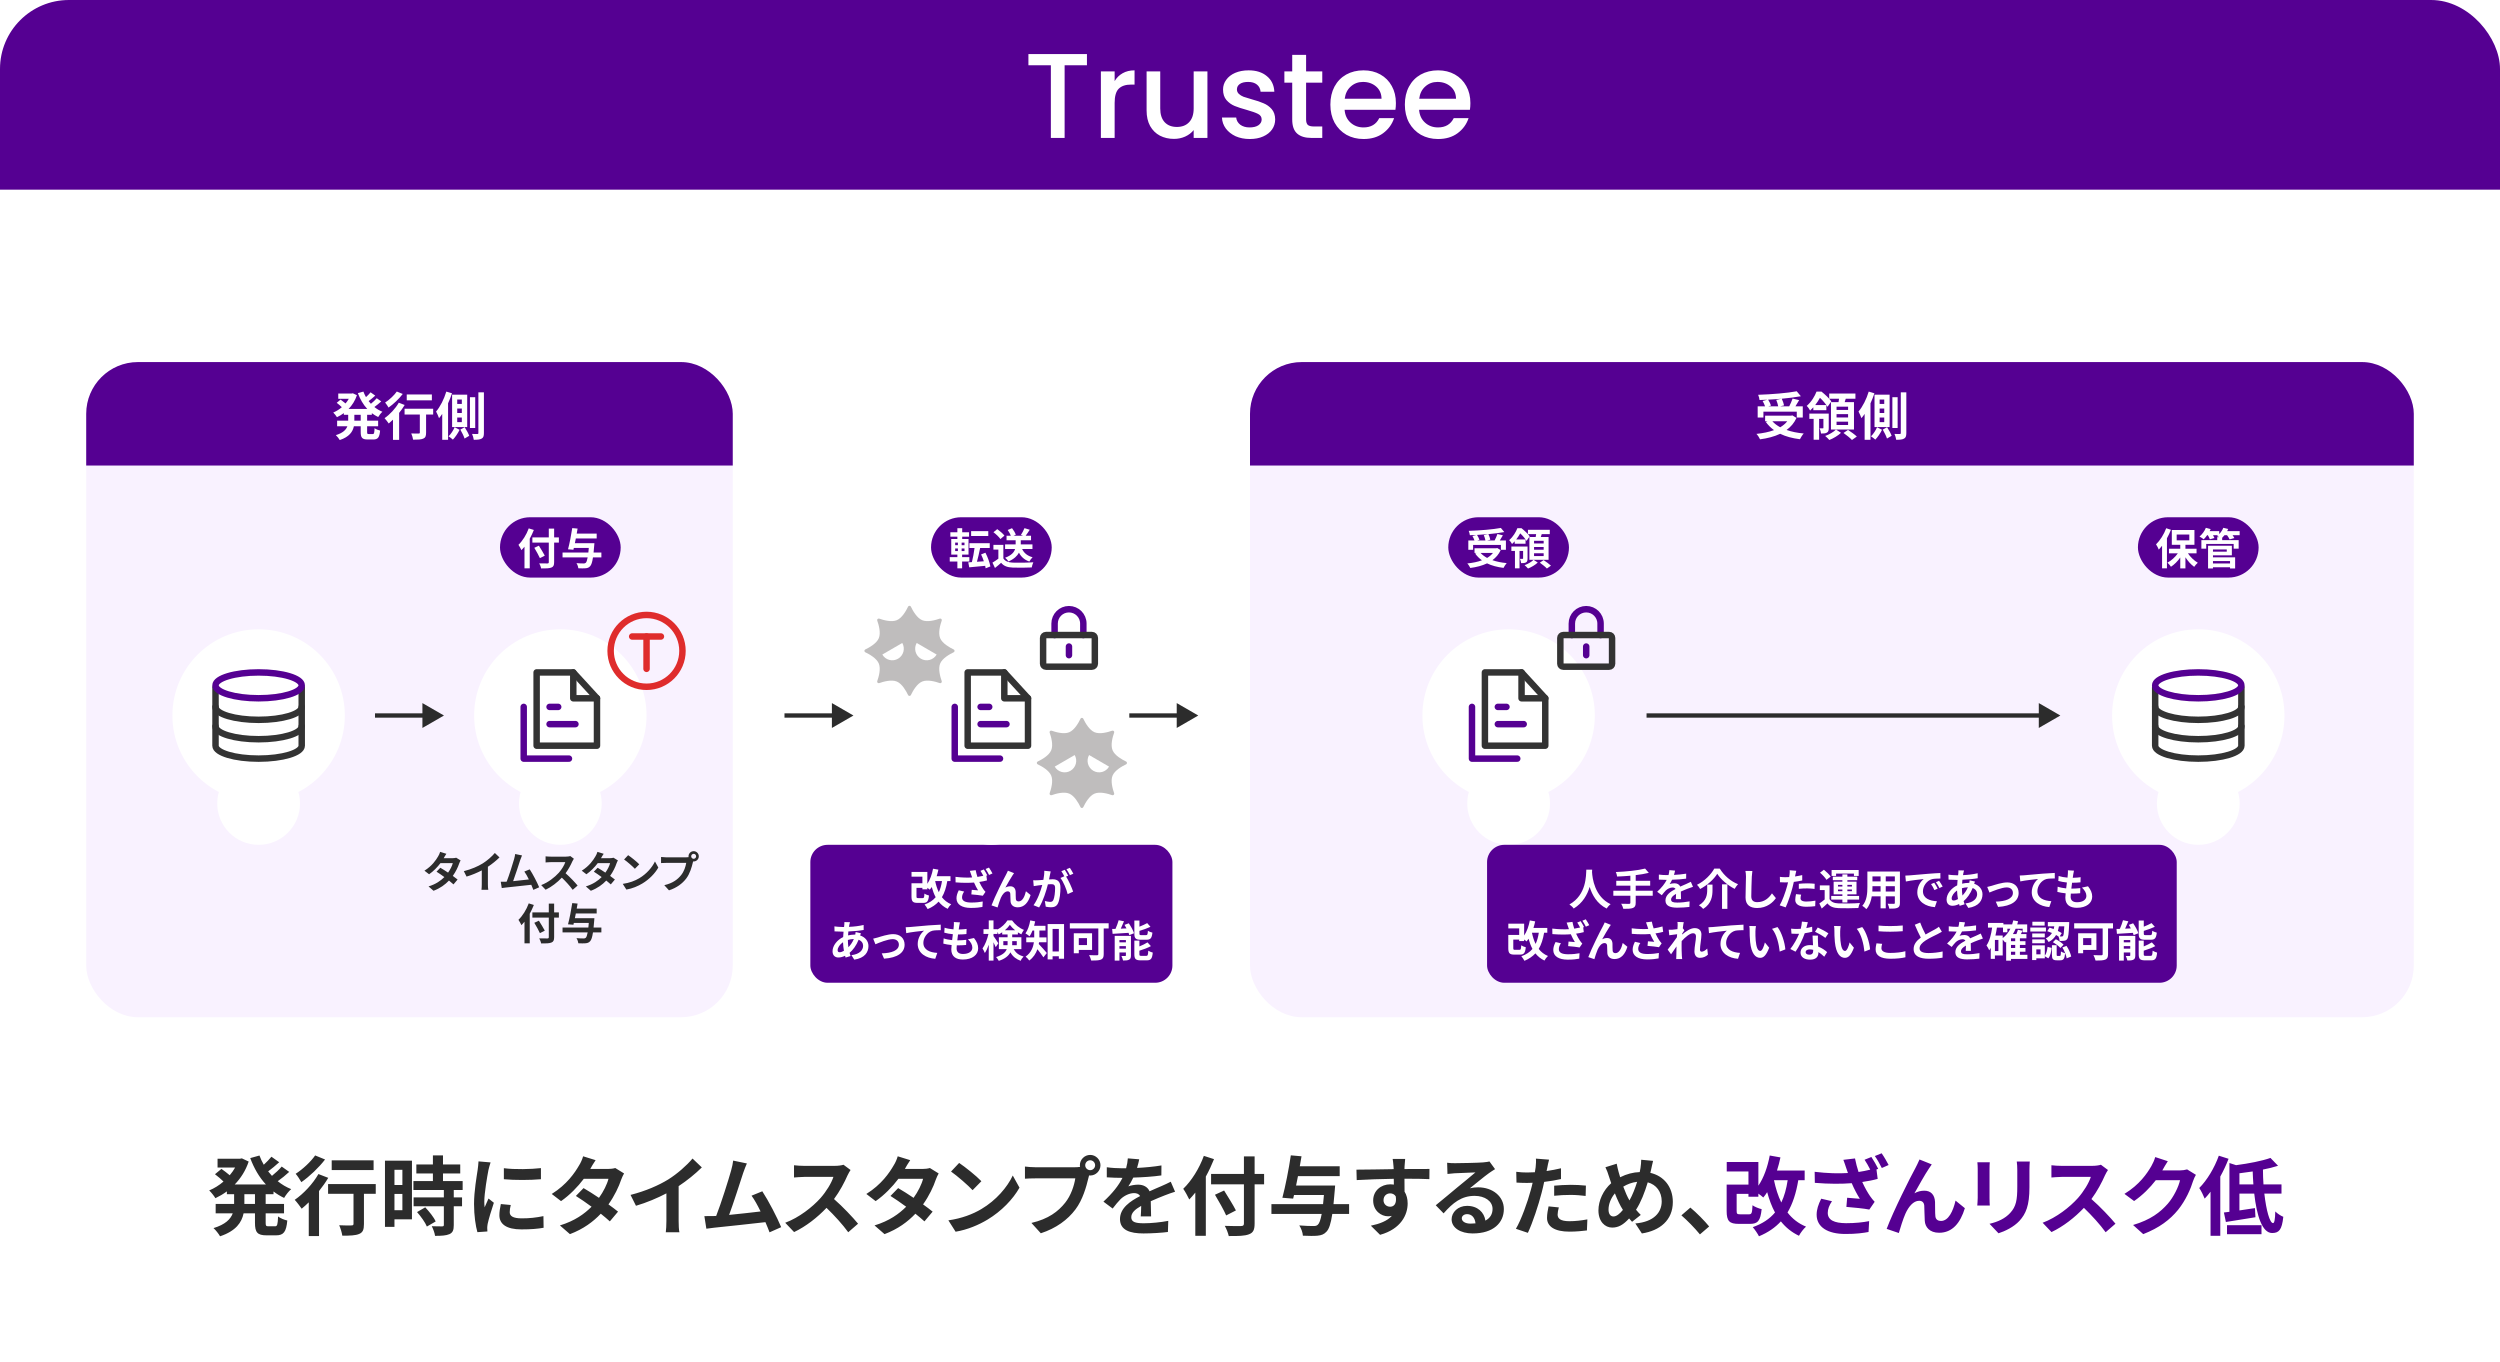 <svg width="580" height="316" viewBox="0 0 580 316" fill="none" xmlns="http://www.w3.org/2000/svg">
<g clip-path="url(#clip0_539_2322)">
<rect width="580" height="316" fill="white"/>
<path d="M59.154 279.32V277.06H56.694V279.32H59.154ZM63.454 277.06H61.634V279.32H65.894V281.5H61.634V283.66C61.634 284.38 61.714 284.5 62.274 284.5H63.814C64.334 284.5 64.434 284.1 64.514 282.22C65.014 282.62 65.974 283.02 66.654 283.16C66.414 285.8 65.794 286.6 64.034 286.6H61.854C59.694 286.6 59.154 285.9 59.154 283.68V281.5H56.514C56.074 283.6 54.754 285.58 51.054 286.82C50.754 286.28 50.034 285.36 49.534 284.92C52.294 284.08 53.494 282.84 53.994 281.5H50.034V279.32H54.314V277.06H52.634V276.4C51.794 277.02 50.894 277.54 49.974 277.98C49.654 277.44 48.994 276.62 48.534 276.18C49.694 275.7 50.834 275 51.854 274.12C51.334 273.6 50.534 272.92 49.874 272.42L51.374 271.18C51.974 271.6 52.734 272.18 53.294 272.66C53.774 272.1 54.194 271.5 54.554 270.86H50.474V268.82H55.694L56.114 268.74L57.694 269.48C56.994 271.58 55.854 273.36 54.454 274.8H61.694C60.134 273.12 58.934 271.04 58.054 268.68L60.194 268.08C60.474 268.82 60.794 269.54 61.194 270.22C61.854 269.62 62.514 268.92 62.974 268.36L64.774 269.64C63.954 270.38 63.034 271.16 62.214 271.76C62.494 272.12 62.794 272.46 63.094 272.8C63.914 272.14 64.794 271.32 65.354 270.64L67.094 271.88C66.274 272.64 65.314 273.42 64.434 274.04C65.374 274.8 66.414 275.42 67.554 275.88C66.994 276.34 66.274 277.28 65.914 277.92C65.034 277.5 64.214 277 63.454 276.42V277.06ZM86.674 269.2V271.46H76.954V269.2H86.674ZM73.114 268.06L75.414 269C73.974 270.88 71.814 272.94 69.914 274.26C69.614 273.74 69.014 272.78 68.594 272.32C70.254 271.26 72.154 269.46 73.114 268.06ZM73.874 272.38L76.154 273.26C75.554 274.28 74.814 275.32 74.014 276.32V286.76H71.634V278.94C71.074 279.48 70.534 279.98 69.994 280.42C69.654 279.94 68.854 278.86 68.374 278.36C70.414 276.96 72.594 274.64 73.874 272.38ZM87.174 274.7V276.96H84.434V283.98C84.434 285.26 84.194 285.92 83.314 286.28C82.474 286.64 81.194 286.68 79.414 286.68C79.314 285.98 79.014 284.96 78.694 284.26C79.834 284.32 81.154 284.32 81.514 284.3C81.874 284.3 82.014 284.22 82.014 283.92V276.96H76.114V274.7H87.174ZM93.354 271.4H91.514V274.92H93.354V271.4ZM91.514 280.76H93.354V277H91.514V280.76ZM95.574 269.28V282.88H91.514V284.64H89.314V269.28H95.574ZM96.754 281.2L98.654 280.1C99.574 281.08 100.654 282.4 101.074 283.38L99.034 284.56C98.674 283.64 97.654 282.22 96.754 281.2ZM107.334 276.08H105.274V277.8H107.194V279.86H105.274V284.22C105.274 285.36 105.054 285.96 104.274 286.32C103.494 286.66 102.414 286.72 100.934 286.72C100.854 286.06 100.494 285.12 100.174 284.48C101.134 284.52 102.254 284.52 102.554 284.52C102.874 284.52 102.974 284.44 102.974 284.16V279.86H95.954V277.8H102.974V276.08H95.914V274H100.434V272.24H96.594V270.16H100.434V268.06H102.774V270.16H106.774V272.24H102.774V274H107.334V276.08ZM116.896 271.02C119.356 271.36 123.336 271.26 125.496 271V273.58C123.036 273.8 119.416 273.82 116.896 273.58V271.02ZM118.496 279.56C118.336 280.22 118.256 280.7 118.256 281.24C118.256 282.12 119.016 282.66 121.056 282.66C122.836 282.66 124.316 282.5 126.076 282.14L126.116 284.84C124.816 285.08 123.216 285.22 120.956 285.22C117.516 285.22 115.856 284 115.856 281.94C115.856 281.16 115.976 280.36 116.196 279.34L118.496 279.56ZM113.816 269.68C113.656 270.1 113.396 271.1 113.316 271.46C113.056 272.8 112.356 276.8 112.356 278.8C112.356 279.18 112.376 279.7 112.436 280.1C112.736 279.42 113.056 278.72 113.336 278.06L114.576 279.04C114.016 280.7 113.356 282.88 113.136 283.94C113.076 284.24 113.036 284.68 113.036 284.88C113.036 285.1 113.056 285.42 113.076 285.7L110.756 285.86C110.356 284.48 109.976 282.04 109.976 279.32C109.976 276.32 110.596 272.94 110.816 271.4C110.876 270.84 110.996 270.08 111.016 269.44L113.816 269.68ZM138.183 269.16C137.683 269.86 137.183 270.76 136.943 271.2H141.003C141.623 271.2 142.303 271.12 142.743 270.98L144.783 272.24C144.563 272.62 144.303 273.16 144.123 273.66C143.583 275.28 142.583 277.42 141.163 279.42C142.023 280.04 142.803 280.62 143.383 281.1L141.483 283.36C140.943 282.86 140.203 282.24 139.383 281.58C137.623 283.44 135.343 285.14 132.223 286.32L129.903 284.3C133.363 283.24 135.583 281.62 137.243 279.96C135.943 279 134.623 278.1 133.603 277.46L135.383 275.64C136.443 276.24 137.703 277.06 138.963 277.9C140.003 276.46 140.863 274.72 141.163 273.48H135.443C134.043 275.34 132.183 277.26 130.163 278.66L128.003 277C131.503 274.82 133.363 272.08 134.363 270.34C134.683 269.86 135.103 268.94 135.283 268.26L138.183 269.16ZM146.285 277.22C149.865 276.3 152.805 275 155.025 273.64C157.085 272.36 159.365 270.36 160.665 268.78L162.825 270.84C161.305 272.34 159.385 273.9 157.445 275.18V283.26C157.445 284.14 157.485 285.38 157.625 285.88H154.465C154.545 285.4 154.605 284.14 154.605 283.26V276.86C152.545 277.94 150.005 279.02 147.545 279.74L146.285 277.22ZM173.274 269.92C173.014 270.52 172.714 271.26 172.414 272.14C171.774 274.1 170.154 279.18 169.154 281.86C171.594 281.62 174.434 281.3 176.454 281.06C175.754 279.62 175.014 278.28 174.354 277.4L176.854 276.38C178.274 278.54 180.314 282.46 181.234 284.7L178.534 285.9C178.274 285.22 177.954 284.4 177.574 283.54C174.334 283.92 168.274 284.56 165.754 284.82C165.254 284.88 164.514 284.98 163.874 285.06L163.414 282.14C164.094 282.14 164.954 282.14 165.614 282.12C165.774 282.12 165.974 282.1 166.154 282.1C167.314 279.14 169.034 273.66 169.614 271.58C169.894 270.56 170.014 269.94 170.094 269.26L173.274 269.92ZM197.33 271.44C197.17 271.66 196.81 272.28 196.63 272.68C195.95 274.24 194.83 276.38 193.49 278.18C195.47 279.9 197.89 282.46 199.07 283.9L196.79 285.88C195.49 284.08 193.63 282.04 191.75 280.22C189.63 282.46 186.97 284.54 184.23 285.84L182.17 283.68C185.39 282.48 188.49 280.04 190.37 277.94C191.69 276.44 192.91 274.46 193.35 273.04H186.57C185.73 273.04 184.63 273.16 184.21 273.18V270.34C184.75 270.42 185.97 270.48 186.57 270.48H193.63C194.49 270.48 195.29 270.36 195.69 270.22L197.33 271.44ZM211.171 269.16C210.671 269.86 210.171 270.76 209.931 271.2H213.991C214.611 271.2 215.291 271.12 215.731 270.98L217.771 272.24C217.551 272.62 217.291 273.16 217.111 273.66C216.571 275.28 215.571 277.42 214.151 279.42C215.011 280.04 215.791 280.62 216.371 281.1L214.471 283.36C213.931 282.86 213.191 282.24 212.371 281.58C210.611 283.44 208.331 285.14 205.211 286.32L202.891 284.3C206.351 283.24 208.571 281.62 210.231 279.96C208.931 279 207.611 278.1 206.591 277.46L208.371 275.64C209.431 276.24 210.691 277.06 211.951 277.9C212.991 276.46 213.851 274.72 214.151 273.48H208.431C207.031 275.34 205.171 277.26 203.151 278.66L200.991 277C204.491 274.82 206.351 272.08 207.351 270.34C207.671 269.86 208.091 268.94 208.271 268.26L211.171 269.16ZM222.521 269.8C223.921 270.74 226.521 272.82 227.681 274.04L225.641 276.12C224.601 275 222.101 272.82 220.641 271.8L222.521 269.8ZM220.021 283.12C223.141 282.68 225.741 281.66 227.681 280.5C231.101 278.48 233.701 275.42 234.961 272.72L236.521 275.54C235.001 278.24 232.341 281 229.121 282.94C227.101 284.16 224.521 285.28 221.701 285.76L220.021 283.12ZM251.769 270.34C251.769 270.96 252.289 271.48 252.929 271.48C253.549 271.48 254.069 270.96 254.069 270.34C254.069 269.7 253.549 269.18 252.929 269.18C252.289 269.18 251.769 269.7 251.769 270.34ZM250.529 270.34C250.529 269.02 251.609 267.94 252.929 267.94C254.229 267.94 255.309 269.02 255.309 270.34C255.309 271.64 254.229 272.72 252.929 272.72C252.849 272.72 252.749 272.72 252.669 272.7C252.609 272.92 252.569 273.12 252.509 273.3C252.049 275.26 251.189 278.36 249.509 280.58C247.709 282.98 245.029 284.96 241.469 286.12L239.289 283.72C243.249 282.8 245.509 281.06 247.129 279.02C248.449 277.36 249.209 275.1 249.469 273.38H240.169C239.249 273.38 238.289 273.42 237.789 273.46V270.64C238.369 270.72 239.509 270.8 240.169 270.8H249.429C249.709 270.8 250.149 270.78 250.569 270.72C250.549 270.6 250.529 270.48 250.529 270.34ZM264.296 268.96C264.196 269.46 264.056 270.12 263.796 270.96C265.696 270.86 267.696 270.68 269.456 270.38L269.436 272.7C267.536 272.98 265.076 273.14 262.916 273.2C262.576 273.94 262.176 274.66 261.776 275.24C262.296 275 263.376 274.84 264.036 274.84C265.256 274.84 266.256 275.36 266.696 276.38C267.736 275.9 268.576 275.56 269.396 275.2C270.176 274.86 270.876 274.54 271.616 274.16L272.616 276.48C271.976 276.66 270.916 277.06 270.236 277.32C269.336 277.68 268.196 278.12 266.976 278.68C266.996 279.8 267.036 281.28 267.056 282.2H264.656C264.716 281.6 264.736 280.64 264.756 279.76C263.256 280.62 262.456 281.4 262.456 282.4C262.456 283.5 263.396 283.8 265.356 283.8C267.056 283.8 269.276 283.58 271.036 283.24L270.956 285.82C269.636 286 267.176 286.16 265.296 286.16C262.156 286.16 259.836 285.4 259.836 282.82C259.836 280.26 262.236 278.66 264.516 277.48C264.216 276.98 263.676 276.8 263.116 276.8C261.996 276.8 260.756 277.44 259.996 278.18C259.396 278.78 258.816 279.5 258.136 280.38L255.996 278.78C258.096 276.84 259.516 275.06 260.416 273.26C260.316 273.26 260.236 273.26 260.156 273.26C259.336 273.26 257.876 273.22 256.776 273.14V270.8C257.796 270.96 259.276 271.04 260.296 271.04C260.596 271.04 260.936 271.04 261.256 271.04C261.476 270.24 261.616 269.46 261.656 268.74L264.296 268.96ZM279.291 268.16L281.651 268.92C281.111 270.26 280.491 271.62 279.751 272.96V286.7H277.311V276.68C276.851 277.26 276.371 277.8 275.911 278.28C275.651 277.7 274.931 276.38 274.511 275.8C276.411 273.98 278.231 271.1 279.291 268.16ZM293.271 272.36V274.76H291.071V283.84C291.071 285.38 290.711 286 289.751 286.36C288.771 286.74 287.271 286.78 285.071 286.76C284.931 286.08 284.511 285.02 284.151 284.4C285.691 284.46 287.451 284.46 287.911 284.44C288.411 284.44 288.591 284.28 288.591 283.84V274.76H280.971V272.36H288.591V268.28H291.071V272.36H293.271ZM286.731 280.82L284.471 281.98C283.951 280.76 282.771 278.7 281.871 277.18L283.991 276.2C284.891 277.66 286.131 279.62 286.731 280.82ZM312.991 279.36V281.64H309.091C308.751 283.92 308.331 285.12 307.771 285.72C307.171 286.38 306.591 286.58 305.671 286.68C304.911 286.76 303.591 286.74 302.271 286.68C302.231 285.98 301.891 284.98 301.431 284.3C302.811 284.42 304.151 284.44 304.731 284.44C305.151 284.44 305.431 284.4 305.711 284.16C306.071 283.86 306.371 283.06 306.631 281.64H294.971V279.36H306.951C307.031 278.72 307.091 278.02 307.151 277.24H300.211L300.011 278.08L297.511 277.88C298.191 275.34 299.011 271.2 299.471 268.04L301.951 268.26C301.831 269 301.691 269.78 301.551 270.58H310.811V272.86H301.131C300.991 273.6 300.831 274.34 300.691 275.04H309.751C309.751 275.04 309.711 275.76 309.671 276.06C309.571 277.3 309.471 278.4 309.371 279.36H312.991ZM325.996 268.88C325.956 269.2 325.876 270.28 325.856 270.6C325.856 270.76 325.856 270.98 325.836 271.22C327.856 271.22 330.596 271.18 331.636 271.2L331.616 273.56C330.416 273.5 328.556 273.46 325.836 273.46C325.836 274.48 325.856 275.58 325.856 276.46C326.336 277.22 326.576 278.16 326.576 279.2C326.576 281.8 325.056 285.12 320.176 286.48L318.036 284.36C320.056 283.94 321.816 283.28 322.916 282.08C322.636 282.14 322.336 282.18 322.016 282.18C320.476 282.18 318.576 280.94 318.576 278.5C318.576 276.24 320.396 274.76 322.576 274.76C322.856 274.76 323.116 274.78 323.376 274.82C323.376 274.38 323.376 273.92 323.356 273.48C320.336 273.52 317.216 273.64 314.756 273.78L314.696 271.36C316.976 271.36 320.616 271.28 323.336 271.24C323.316 270.98 323.316 270.78 323.296 270.62C323.236 269.8 323.156 269.12 323.096 268.88H325.996ZM320.976 278.46C320.976 279.38 321.716 279.96 322.516 279.96C323.356 279.96 324.096 279.32 323.816 277.56C323.536 277.1 323.056 276.86 322.516 276.86C321.736 276.86 320.976 277.4 320.976 278.46ZM339.134 282.64C339.134 283.38 339.954 283.88 341.154 283.88C341.574 283.88 341.954 283.86 342.314 283.82C342.194 282.52 341.454 281.68 340.374 281.68C339.614 281.68 339.134 282.14 339.134 282.64ZM335.734 269.76C336.294 269.84 336.994 269.86 337.554 269.86C338.614 269.86 342.894 269.78 344.034 269.68C344.854 269.6 345.314 269.54 345.554 269.46L346.854 271.24C346.394 271.54 345.914 271.82 345.454 272.16C344.374 272.92 342.274 274.68 341.014 275.68C341.674 275.52 342.274 275.46 342.914 275.46C346.314 275.46 348.894 277.58 348.894 280.5C348.894 283.66 346.494 286.16 341.654 286.16C338.874 286.16 336.774 284.88 336.774 282.88C336.774 281.26 338.234 279.76 340.354 279.76C342.834 279.76 344.334 281.28 344.614 283.18C345.714 282.6 346.274 281.68 346.274 280.46C346.274 278.66 344.474 277.44 342.114 277.44C339.054 277.44 337.054 279.06 334.914 281.5L333.094 279.62C334.514 278.48 336.934 276.44 338.114 275.46C339.234 274.54 341.314 272.86 342.294 272C341.274 272.02 338.514 272.14 337.454 272.2C336.914 272.24 336.274 272.3 335.814 272.36L335.734 269.76ZM361.648 280.12C361.488 280.68 361.368 281.34 361.368 281.78C361.368 282.66 361.968 283.32 364.108 283.32C365.448 283.32 366.828 283.16 368.268 282.9L368.168 285.46C367.048 285.6 365.688 285.74 364.088 285.74C360.728 285.74 358.908 284.58 358.908 282.56C358.908 281.64 359.108 280.68 359.268 279.88L361.648 280.12ZM359.388 269.04C359.228 269.58 359.048 270.48 358.968 270.92C358.928 271.14 358.868 271.4 358.808 271.68C359.928 271.52 361.048 271.3 362.148 271.04V273.54C360.948 273.82 359.588 274.04 358.248 274.2C358.068 275.06 357.868 275.94 357.648 276.76C356.928 279.56 355.588 283.64 354.468 286.02L351.688 285.08C352.888 283.08 354.408 278.88 355.148 276.08C355.288 275.54 355.448 274.98 355.568 274.4C355.108 274.42 354.668 274.44 354.248 274.44C353.288 274.44 352.528 274.4 351.828 274.36L351.768 271.86C352.788 271.98 353.468 272.02 354.288 272.02C354.868 272.02 355.468 272 356.088 271.96C356.168 271.52 356.228 271.14 356.268 270.82C356.348 270.08 356.388 269.26 356.328 268.8L359.388 269.04ZM360.568 275.08C361.688 274.98 363.128 274.88 364.408 274.88C365.548 274.88 366.748 274.94 367.928 275.06L367.868 277.46C366.868 277.34 365.648 277.22 364.428 277.22C363.068 277.22 361.828 277.28 360.568 277.42V275.08ZM383.517 269.32C383.357 269.86 383.177 270.84 383.057 271.34C382.997 271.6 382.937 271.84 382.877 272.1C386.017 272.82 388.097 275.36 388.097 278.86C388.097 283.1 385.077 285.52 380.917 286.16L379.397 283.84C383.777 283.48 385.517 281.22 385.517 278.72C385.517 276.5 384.277 274.84 382.277 274.3C381.577 276.62 380.697 278.92 379.557 280.66C379.917 281.08 380.277 281.5 380.657 281.86L378.637 283.46C378.397 283.2 378.157 282.94 377.957 282.68C376.617 284.14 375.497 284.8 374.017 284.8C372.357 284.8 370.837 283.4 370.837 280.82C370.837 278.54 371.977 276.1 373.797 274.5C373.597 273.96 373.437 273.42 373.257 272.88C373.037 272.16 372.817 271.52 372.457 270.8L375.077 269.98C375.197 270.64 375.357 271.3 375.517 271.9C375.617 272.28 375.737 272.7 375.877 273.12C377.397 272.36 378.877 271.98 380.417 271.92C380.497 271.58 380.557 271.26 380.597 270.96C380.697 270.38 380.757 269.52 380.757 269.06L383.517 269.32ZM373.177 280.62C373.177 281.6 373.597 282.22 374.317 282.22C375.037 282.22 375.777 281.6 376.517 280.7C375.877 279.72 375.237 278.36 374.657 276.86C373.717 277.96 373.177 279.38 373.177 280.62ZM376.597 275.3C377.057 276.54 377.557 277.7 378.037 278.5C378.757 277.22 379.357 275.66 379.817 274.18C378.597 274.32 377.537 274.74 376.597 275.3ZM394.383 286.38C393.163 284.88 391.463 283.16 390.083 281.96L392.163 280.16C393.583 281.32 395.523 283.3 396.523 284.54L394.383 286.38Z" fill="#2C2C2C"/>
<path d="M414.742 273.8H411.562C411.962 275.7 412.502 277.44 413.262 278.98C413.962 277.52 414.442 275.8 414.742 273.8ZM418.682 273.8H417.202C416.702 276.82 415.902 279.28 414.702 281.3C415.802 282.72 417.222 283.86 419.002 284.58C418.442 285.06 417.702 286.02 417.362 286.7C415.642 285.88 414.282 284.76 413.162 283.36C411.842 284.8 410.182 285.94 408.082 286.82C407.822 286.28 407.102 285.22 406.642 284.7C408.882 283.9 410.542 282.8 411.802 281.3C411.042 279.9 410.462 278.32 409.982 276.58C409.702 277.04 409.402 277.44 409.082 277.82C408.842 277.58 408.382 277.24 407.942 276.92V277.64H405.642V276.98H402.902V280.92C402.902 281.62 403.022 281.72 403.742 281.72H405.782C406.382 281.72 406.502 281.44 406.582 279.62C407.062 279.98 408.062 280.38 408.702 280.52C408.422 283.24 407.802 283.94 406.002 283.94H403.402C401.222 283.94 400.582 283.3 400.582 280.94V274.82H405.642V271.78H400.602V269.58H407.942V275.08C409.202 273.24 410.082 270.72 410.582 268.08L413.062 268.52C412.842 269.56 412.582 270.58 412.262 271.56H418.682V273.8ZM434.161 268.42C434.661 269.16 435.381 270.42 435.741 271.16L435.341 271.32L435.621 273.5C434.581 273.8 433.321 274.04 432.041 274.22C432.621 275.52 433.341 276.76 433.841 277.48C434.181 277.98 434.541 278.42 434.921 278.82L433.681 280.62C432.561 280.38 430.041 280.14 428.361 280L428.541 277.88C429.521 277.96 430.861 278.06 431.481 278.12C430.881 277.16 430.161 275.84 429.601 274.5C427.221 274.68 424.461 274.7 421.041 274.42L421.001 271.86C424.021 272.22 426.581 272.28 428.721 272.14C428.541 271.68 428.421 271.26 428.301 270.92C428.141 270.46 427.921 269.74 427.661 269.08L430.361 268.76C430.561 269.82 430.861 270.9 431.181 271.9C432.121 271.76 433.021 271.58 433.901 271.36C433.521 270.62 433.021 269.7 432.581 269.06L434.161 268.42ZM436.541 267.56C437.081 268.32 437.801 269.58 438.161 270.28L436.581 270.98C436.161 270.14 435.521 268.96 434.961 268.2L436.541 267.56ZM425.021 278.68C424.381 279.62 424.041 280.5 424.041 281.38C424.041 283.06 425.541 283.76 428.281 283.78C430.461 283.78 432.221 283.58 433.641 283.3L433.501 285.82C432.361 286.04 430.561 286.3 428.121 286.28C424.041 286.28 421.461 284.7 421.461 281.82C421.461 280.6 421.841 279.46 422.521 278.1L425.021 278.68ZM448.167 270.14C447.967 270.42 447.747 270.76 447.527 271.08C446.547 272.52 445.147 275.08 444.147 276.84C444.887 276.42 445.687 276.24 446.447 276.24C447.947 276.24 448.847 277.18 448.927 278.84C448.967 279.74 448.907 281.34 449.007 282.18C449.087 282.96 449.647 283.26 450.307 283.26C452.047 283.26 453.107 281.02 453.687 278.54L455.847 280.3C454.807 283.72 452.947 286 449.887 286C447.667 286 446.627 284.68 446.547 283.22C446.467 282.16 446.487 280.52 446.427 279.7C446.367 279 445.967 278.58 445.247 278.58C443.887 278.58 442.767 279.98 442.047 281.6C441.527 282.76 440.827 285 440.527 286.06L437.707 285.1C439.187 281.1 443.287 272.94 444.347 271.04C444.607 270.5 444.987 269.84 445.327 269L448.167 270.14ZM470.91 269.48C470.87 270.04 470.83 270.68 470.83 271.48V275.44C470.83 279.74 469.99 281.6 468.51 283.24C467.19 284.68 465.11 285.66 463.65 286.12L461.57 283.92C463.55 283.46 465.17 282.7 466.37 281.4C467.75 279.9 468.01 278.4 468.01 275.28V271.48C468.01 270.68 467.97 270.04 467.89 269.48H470.91ZM461.63 269.64C461.59 270.1 461.57 270.54 461.57 271.18V277.94C461.57 278.44 461.59 279.22 461.63 279.68H458.73C458.75 279.3 458.83 278.52 458.83 277.92V271.18C458.83 270.8 458.81 270.1 458.75 269.64H461.63ZM489.049 271.44C488.889 271.66 488.529 272.28 488.349 272.68C487.669 274.24 486.549 276.38 485.209 278.18C487.189 279.9 489.609 282.46 490.789 283.9L488.509 285.88C487.209 284.08 485.349 282.04 483.469 280.22C481.349 282.46 478.689 284.54 475.949 285.84L473.889 283.68C477.109 282.48 480.209 280.04 482.089 277.94C483.409 276.44 484.629 274.46 485.069 273.04H478.289C477.449 273.04 476.349 273.16 475.929 273.18V270.34C476.469 270.42 477.689 270.48 478.289 270.48H485.349C486.209 270.48 487.009 270.36 487.409 270.22L489.049 271.44ZM502.931 269.4C502.471 270.1 501.951 271 501.711 271.44C501.691 271.48 501.671 271.5 501.651 271.54H505.671C506.291 271.54 506.951 271.44 507.411 271.3L509.451 272.56C509.231 272.94 508.951 273.5 508.791 274C508.251 275.78 507.111 278.44 505.311 280.68C503.411 283 500.991 284.84 497.231 286.32L494.871 284.2C498.971 282.98 501.191 281.24 502.931 279.26C504.291 277.7 505.451 275.3 505.771 273.8H500.151C498.811 275.54 497.071 277.3 495.111 278.64L492.871 276.98C496.371 274.84 498.111 272.26 499.111 270.54C499.411 270.04 499.831 269.12 500.011 268.44L502.931 269.4ZM514.766 268.12L517.026 268.84C516.506 270.22 515.846 271.62 515.106 272.96V286.7H512.846V276.48C512.406 277.06 511.946 277.6 511.486 278.08C511.266 277.5 510.626 276.18 510.226 275.62C512.026 273.82 513.746 270.98 514.766 268.12ZM516.666 286.34V284.24H524.666V286.34H516.666ZM519.546 274.78H522.786C522.706 273.8 522.666 272.78 522.626 271.78C521.586 271.94 520.546 272.08 519.546 272.2V274.78ZM529.306 276.92H525.326C525.766 280.8 526.586 283.76 527.346 283.76C527.666 283.76 527.826 282.9 527.866 281.06C528.366 281.56 529.126 282.06 529.726 282.3C529.406 285.38 528.686 286.06 527.126 286.06C524.826 286.06 523.546 282 522.986 276.92H519.546V280.82C520.706 280.66 521.946 280.46 523.146 280.28L523.266 282.4C520.906 282.8 518.366 283.2 516.406 283.5L515.946 281.3C516.346 281.26 516.766 281.2 517.226 281.14V269.82L518.766 270.32C521.686 269.94 524.786 269.34 526.746 268.64L528.506 270.46C527.446 270.8 526.266 271.1 525.006 271.34C525.006 272.5 525.046 273.66 525.126 274.78H529.306V276.92Z" fill="#550092"/>
<rect width="580" height="44" fill="#550092"/>
<path d="M252.172 12.54V15.144H246.992V32H243.8V15.144H238.592V12.54H252.172ZM258.597 18.812C259.063 18.028 259.679 17.421 260.445 16.992C261.229 16.544 262.153 16.32 263.217 16.32V19.624H262.405C261.154 19.624 260.202 19.941 259.549 20.576C258.914 21.211 258.597 22.312 258.597 23.88V32H255.405V16.572H258.597V18.812ZM280.123 16.572V32H276.931V30.18C276.427 30.815 275.764 31.319 274.943 31.692C274.14 32.047 273.281 32.224 272.367 32.224C271.153 32.224 270.061 31.972 269.091 31.468C268.139 30.964 267.383 30.217 266.823 29.228C266.281 28.239 266.011 27.044 266.011 25.644V16.572H269.175V25.168C269.175 26.549 269.52 27.613 270.211 28.36C270.901 29.088 271.844 29.452 273.039 29.452C274.233 29.452 275.176 29.088 275.867 28.36C276.576 27.613 276.931 26.549 276.931 25.168V16.572H280.123ZM289.934 32.252C288.721 32.252 287.629 32.037 286.658 31.608C285.706 31.16 284.95 30.563 284.39 29.816C283.83 29.051 283.532 28.201 283.494 27.268H286.798C286.854 27.921 287.162 28.472 287.722 28.92C288.301 29.349 289.02 29.564 289.878 29.564C290.774 29.564 291.465 29.396 291.95 29.06C292.454 28.705 292.706 28.257 292.706 27.716C292.706 27.137 292.426 26.708 291.866 26.428C291.325 26.148 290.457 25.84 289.262 25.504C288.105 25.187 287.162 24.879 286.434 24.58C285.706 24.281 285.072 23.824 284.53 23.208C284.008 22.592 283.746 21.78 283.746 20.772C283.746 19.951 283.989 19.204 284.474 18.532C284.96 17.841 285.65 17.3 286.546 16.908C287.461 16.516 288.506 16.32 289.682 16.32C291.437 16.32 292.846 16.768 293.91 17.664C294.993 18.541 295.572 19.745 295.646 21.276H292.454C292.398 20.585 292.118 20.035 291.614 19.624C291.11 19.213 290.429 19.008 289.57 19.008C288.73 19.008 288.086 19.167 287.638 19.484C287.19 19.801 286.966 20.221 286.966 20.744C286.966 21.155 287.116 21.5 287.414 21.78C287.713 22.06 288.077 22.284 288.506 22.452C288.936 22.601 289.57 22.797 290.41 23.04C291.53 23.339 292.445 23.647 293.154 23.964C293.882 24.263 294.508 24.711 295.03 25.308C295.553 25.905 295.824 26.699 295.842 27.688C295.842 28.565 295.6 29.349 295.114 30.04C294.629 30.731 293.938 31.272 293.042 31.664C292.165 32.056 291.129 32.252 289.934 32.252ZM303.015 19.176V27.716C303.015 28.295 303.146 28.715 303.407 28.976C303.687 29.219 304.154 29.34 304.807 29.34H306.767V32H304.247C302.81 32 301.709 31.664 300.943 30.992C300.178 30.32 299.795 29.228 299.795 27.716V19.176H297.975V16.572H299.795V12.736H303.015V16.572H306.767V19.176H303.015ZM323.849 23.908C323.849 24.487 323.812 25.009 323.737 25.476H311.949C312.043 26.708 312.5 27.697 313.321 28.444C314.143 29.191 315.151 29.564 316.345 29.564C318.063 29.564 319.276 28.845 319.985 27.408H323.429C322.963 28.827 322.113 29.993 320.881 30.908C319.668 31.804 318.156 32.252 316.345 32.252C314.871 32.252 313.545 31.925 312.369 31.272C311.212 30.6 310.297 29.667 309.625 28.472C308.972 27.259 308.645 25.859 308.645 24.272C308.645 22.685 308.963 21.295 309.597 20.1C310.251 18.887 311.156 17.953 312.313 17.3C313.489 16.647 314.833 16.32 316.345 16.32C317.801 16.32 319.099 16.637 320.237 17.272C321.376 17.907 322.263 18.803 322.897 19.96C323.532 21.099 323.849 22.415 323.849 23.908ZM320.517 22.9C320.499 21.724 320.079 20.781 319.257 20.072C318.436 19.363 317.419 19.008 316.205 19.008C315.104 19.008 314.161 19.363 313.377 20.072C312.593 20.763 312.127 21.705 311.977 22.9H320.517ZM341.131 23.908C341.131 24.487 341.093 25.009 341.019 25.476H329.231C329.324 26.708 329.781 27.697 330.603 28.444C331.424 29.191 332.432 29.564 333.627 29.564C335.344 29.564 336.557 28.845 337.267 27.408H340.711C340.244 28.827 339.395 29.993 338.163 30.908C336.949 31.804 335.437 32.252 333.627 32.252C332.152 32.252 330.827 31.925 329.651 31.272C328.493 30.6 327.579 29.667 326.907 28.472C326.253 27.259 325.927 25.859 325.927 24.272C325.927 22.685 326.244 21.295 326.879 20.1C327.532 18.887 328.437 17.953 329.595 17.3C330.771 16.647 332.115 16.32 333.627 16.32C335.083 16.32 336.38 16.637 337.519 17.272C338.657 17.907 339.544 18.803 340.179 19.96C340.813 21.099 341.131 22.415 341.131 23.908ZM337.799 22.9C337.78 21.724 337.36 20.781 336.539 20.072C335.717 19.363 334.7 19.008 333.487 19.008C332.385 19.008 331.443 19.363 330.659 20.072C329.875 20.763 329.408 21.705 329.259 22.9H337.799Z" fill="white"/>
<rect x="188" y="196" width="84" height="32" rx="4" fill="#550092"/>
<path d="M218.545 204.4H216.955C217.155 205.35 217.425 206.22 217.805 206.99C218.155 206.26 218.395 205.4 218.545 204.4ZM220.515 204.4H219.775C219.525 205.91 219.125 207.14 218.525 208.15C219.075 208.86 219.785 209.43 220.675 209.79C220.395 210.03 220.025 210.51 219.855 210.85C218.995 210.44 218.315 209.88 217.755 209.18C217.095 209.9 216.265 210.47 215.215 210.91C215.085 210.64 214.725 210.11 214.495 209.85C215.615 209.45 216.445 208.9 217.075 208.15C216.695 207.45 216.405 206.66 216.165 205.79C216.025 206.02 215.875 206.22 215.715 206.41C215.595 206.29 215.365 206.12 215.145 205.96V206.32H213.995V205.99H212.625V207.96C212.625 208.31 212.685 208.36 213.045 208.36H214.065C214.365 208.36 214.425 208.22 214.465 207.31C214.705 207.49 215.205 207.69 215.525 207.76C215.385 209.12 215.075 209.47 214.175 209.47H212.875C211.785 209.47 211.465 209.15 211.465 207.97V204.91H213.995V203.39H211.475V202.29H215.145V205.04C215.775 204.12 216.215 202.86 216.465 201.54L217.705 201.76C217.595 202.28 217.465 202.79 217.305 203.28H220.515V204.4ZM228.254 201.71C228.504 202.08 228.864 202.71 229.044 203.08L228.844 203.16L228.984 204.25C228.464 204.4 227.834 204.52 227.194 204.61C227.484 205.26 227.844 205.88 228.094 206.24C228.264 206.49 228.444 206.71 228.634 206.91L228.014 207.81C227.454 207.69 226.194 207.57 225.354 207.5L225.444 206.44C225.934 206.48 226.604 206.53 226.914 206.56C226.614 206.08 226.254 205.42 225.974 204.75C224.784 204.84 223.404 204.85 221.694 204.71L221.674 203.43C223.184 203.61 224.464 203.64 225.534 203.57C225.444 203.34 225.384 203.13 225.324 202.96C225.244 202.73 225.134 202.37 225.004 202.04L226.354 201.88C226.454 202.41 226.604 202.95 226.764 203.45C227.234 203.38 227.684 203.29 228.124 203.18C227.934 202.81 227.684 202.35 227.464 202.03L228.254 201.71ZM229.444 201.28C229.714 201.66 230.074 202.29 230.254 202.64L229.464 202.99C229.254 202.57 228.934 201.98 228.654 201.6L229.444 201.28ZM223.684 206.84C223.364 207.31 223.194 207.75 223.194 208.19C223.194 209.03 223.944 209.38 225.314 209.39C226.404 209.39 227.284 209.29 227.994 209.15L227.924 210.41C227.354 210.52 226.454 210.65 225.234 210.64C223.194 210.64 221.904 209.85 221.904 208.41C221.904 207.8 222.094 207.23 222.434 206.55L223.684 206.84ZM235.257 202.57C235.157 202.71 235.047 202.88 234.937 203.04C234.447 203.76 233.747 205.04 233.247 205.92C233.617 205.71 234.017 205.62 234.397 205.62C235.147 205.62 235.597 206.09 235.637 206.92C235.657 207.37 235.627 208.17 235.677 208.59C235.717 208.98 235.997 209.13 236.327 209.13C237.197 209.13 237.727 208.01 238.017 206.77L239.097 207.65C238.577 209.36 237.647 210.5 236.117 210.5C235.007 210.5 234.487 209.84 234.447 209.11C234.407 208.58 234.417 207.76 234.387 207.35C234.357 207 234.157 206.79 233.797 206.79C233.117 206.79 232.557 207.49 232.197 208.3C231.937 208.88 231.587 210 231.437 210.53L230.027 210.05C230.767 208.05 232.817 203.97 233.347 203.02C233.477 202.75 233.667 202.42 233.837 202L235.257 202.57ZM243.764 202.17C243.704 202.43 243.634 202.75 243.584 203C243.524 203.3 243.444 203.67 243.374 204.03C243.714 204.01 244.004 203.99 244.214 203.99C245.274 203.99 246.024 204.46 246.024 205.9C246.024 207.08 245.884 208.7 245.454 209.57C245.124 210.27 244.574 210.49 243.814 210.49C243.434 210.49 242.954 210.42 242.614 210.35L242.404 209.03C242.784 209.14 243.364 209.24 243.624 209.24C243.964 209.24 244.214 209.14 244.374 208.81C244.644 208.24 244.784 207.03 244.784 206.04C244.784 205.24 244.434 205.13 243.814 205.13C243.654 205.13 243.404 205.15 243.114 205.17C242.734 206.69 241.994 209.06 241.074 210.53L239.774 210.01C240.744 208.7 241.434 206.68 241.804 205.31C241.444 205.35 241.124 205.39 240.944 205.41C240.654 205.46 240.134 205.53 239.824 205.58L239.704 204.22C240.074 204.25 240.404 204.23 240.774 204.22C241.084 204.21 241.554 204.18 242.064 204.13C242.204 203.38 242.294 202.65 242.274 202.02L243.764 202.17ZM248.214 201.34C248.474 201.72 248.844 202.35 249.014 202.7L248.224 203.04C248.014 202.63 247.694 202.04 247.414 201.66L248.214 201.34ZM247.024 201.79C247.274 202.16 247.634 202.79 247.824 203.16L247.334 203.37C247.934 204.3 248.684 205.97 248.964 206.86L247.694 207.44C247.434 206.33 246.724 204.57 246.014 203.69L246.914 203.3C246.714 202.92 246.464 202.44 246.234 202.12L247.024 201.79ZM197.201 213.95C197.141 214.15 197.101 214.33 197.061 214.48C197.031 214.65 196.991 214.83 196.961 215.03C198.181 214.98 199.261 214.85 200.361 214.59L200.371 215.75C199.391 215.93 198.051 216.05 196.821 216.1C196.791 216.4 196.761 216.71 196.751 217.01C197.231 216.9 197.751 216.83 198.241 216.83C198.301 216.83 198.361 216.83 198.421 216.83C198.461 216.63 198.501 216.38 198.511 216.23L199.731 216.52C199.691 216.63 199.611 216.84 199.551 217.03C200.711 217.41 201.481 218.32 201.481 219.48C201.481 220.9 200.651 222.27 198.191 222.64L197.531 221.59C199.461 221.38 200.241 220.4 200.241 219.42C200.241 218.82 199.891 218.29 199.201 218.02C198.661 219.38 197.861 220.43 197.101 221.06C197.171 221.31 197.251 221.56 197.331 221.8L196.181 222.15C196.141 222.02 196.091 221.88 196.051 221.74C195.561 221.98 195.031 222.14 194.501 222.14C193.771 222.14 193.151 221.7 193.151 220.69C193.151 219.4 194.211 218.06 195.611 217.4C195.631 216.97 195.661 216.55 195.701 216.14C195.591 216.14 195.491 216.14 195.381 216.14C194.861 216.14 194.081 216.1 193.611 216.08L193.581 214.92C193.931 214.98 194.811 215.06 195.421 215.06C195.561 215.06 195.691 215.06 195.821 215.06C195.841 214.87 195.861 214.69 195.881 214.52C195.891 214.33 195.911 214.09 195.901 213.92L197.201 213.95ZM194.331 220.43C194.331 220.75 194.471 220.92 194.791 220.92C195.071 220.92 195.431 220.8 195.791 220.59C195.681 219.97 195.601 219.28 195.581 218.59C194.831 219.1 194.331 219.86 194.331 220.43ZM196.711 218.1C196.711 218.71 196.751 219.26 196.831 219.76C197.301 219.27 197.751 218.66 198.091 217.85C197.561 217.86 197.101 217.95 196.711 218.07V218.1ZM202.577 217.77C202.877 217.71 203.337 217.59 203.637 217.5C204.317 217.29 206.017 216.72 207.227 216.72C208.807 216.72 209.867 217.66 209.867 219.17C209.867 220.98 208.277 222.21 205.097 222.41L204.567 221.18C206.857 221.12 208.537 220.51 208.537 219.15C208.537 218.4 207.977 217.88 207.107 217.88C205.947 217.88 203.947 218.71 203.097 219.07L202.577 217.77ZM210.119 215.12C210.519 215.11 210.909 215.09 211.109 215.07C211.939 215 213.589 214.85 215.419 214.69C216.449 214.61 217.549 214.54 218.249 214.52L218.259 215.8C217.719 215.81 216.859 215.81 216.329 215.93C215.119 216.25 214.219 217.55 214.219 218.74C214.219 220.38 215.759 220.98 217.449 221.07L216.979 222.44C214.889 222.3 212.909 221.17 212.909 219.01C212.909 217.57 213.719 216.43 214.389 215.92C213.449 216.02 211.409 216.24 210.249 216.49L210.119 215.12ZM222.703 213.99C222.613 214.35 222.573 214.62 222.533 214.88C222.503 215.05 222.463 215.32 222.423 215.65C223.143 215.64 223.783 215.58 224.253 215.51L224.213 216.7C223.613 216.76 223.063 216.8 222.263 216.8C222.203 217.24 222.143 217.71 222.093 218.16C222.113 218.16 222.143 218.16 222.163 218.16C222.783 218.16 223.523 218.12 224.173 218.04L224.143 219.23C223.583 219.28 223.003 219.32 222.373 219.32C222.243 219.32 222.103 219.32 221.973 219.32C221.953 219.62 221.933 219.87 221.933 220.05C221.933 220.88 222.443 221.32 223.423 221.32C224.823 221.32 225.583 220.68 225.583 219.86C225.583 219.18 225.213 218.54 224.553 217.92L225.963 217.62C226.623 218.46 226.933 219.17 226.933 220.02C226.933 221.53 225.573 222.61 223.383 222.61C221.813 222.61 220.703 221.93 220.703 220.26C220.703 220.02 220.733 219.66 220.773 219.25C220.043 219.18 219.383 219.07 218.853 218.92L218.923 217.71C219.573 217.93 220.243 218.04 220.893 218.11C220.953 217.66 221.013 217.19 221.063 216.74C220.373 216.67 219.663 216.55 219.073 216.38L219.143 215.23C219.723 215.42 220.473 215.55 221.203 215.61C221.233 215.3 221.263 215.03 221.283 214.8C221.313 214.33 221.313 214.13 221.293 213.91L222.703 213.99ZM232.77 219.29H233.75C233.76 219.18 233.76 219.06 233.76 218.95V218.35H232.77V219.29ZM235.89 218.35H234.83V218.98C234.83 219.08 234.83 219.19 234.82 219.29H235.89V218.35ZM233.13 215.82H235.5C235.02 215.43 234.59 214.98 234.29 214.56C234.01 214.98 233.6 215.42 233.13 215.82ZM236.96 220.2H235.19C235.77 221.24 236.52 221.62 237.48 221.92C237.21 222.17 236.93 222.56 236.8 222.91C235.81 222.53 235.02 222.02 234.41 220.94C233.99 221.74 233.19 222.45 231.72 222.92C231.61 222.68 231.27 222.23 231.09 222.04C232.62 221.56 233.29 220.91 233.57 220.2H231.74V217.44H233.76V216.8H232.51V216.29C232.24 216.48 231.97 216.64 231.69 216.78C231.62 216.61 231.52 216.4 231.4 216.2V216.68H230.49V217.16C230.76 217.51 231.46 218.58 231.61 218.83L231.01 219.75C230.9 219.46 230.7 219.03 230.49 218.61V222.86H229.39V219.18C229.13 219.93 228.82 220.62 228.48 221.1C228.37 220.78 228.12 220.32 227.94 220.04C228.52 219.25 229.06 217.87 229.32 216.68H228.17V215.58H229.39V213.53H230.49V215.58H231.4V215.65C232.37 215.16 233.24 214.31 233.72 213.54H234.8C235.49 214.5 236.51 215.34 237.55 215.73C237.33 216.01 237.1 216.45 236.94 216.77C236.68 216.64 236.41 216.48 236.15 216.31V216.8H234.83V217.44H236.96V220.2ZM242.78 218.6H241.06C241.04 218.74 241.02 218.88 240.99 219.01C241.51 219.52 242.59 220.77 242.87 221.1L242.07 222.1C241.74 221.58 241.17 220.83 240.68 220.22C240.34 221.2 239.75 222.14 238.79 222.84C238.63 222.59 238.19 222.12 237.94 221.94C239.24 221.01 239.7 219.76 239.86 218.6H238.09V217.48H239.94V217.23V215.89H239.54C239.34 216.4 239.11 216.86 238.86 217.23C238.64 217.03 238.17 216.69 237.9 216.54C238.44 215.82 238.82 214.67 239.02 213.53L240.16 213.76C240.09 214.11 240.01 214.45 239.91 214.79H242.55V215.89H241.14V217.24V217.48H242.78V218.6ZM244.2 220.74H245.65V215.51H244.2V220.74ZM243.05 214.39H246.86V222.43H245.65V221.86H244.2V222.58H243.05V214.39ZM252.18 217.65H250.28V219.25H252.18V217.65ZM253.36 220.39H250.28V221.15H249.12V216.52H253.36V220.39ZM257.21 214.2V215.4H256.06V221.36C256.06 222.08 255.89 222.43 255.42 222.63C254.92 222.83 254.18 222.85 253.16 222.85C253.09 222.5 252.85 221.91 252.67 221.59C253.38 221.63 254.25 221.62 254.49 221.62C254.72 221.62 254.81 221.55 254.81 221.34V215.4H248.2V214.2H257.21ZM266 218.02H264.62C263.45 218.02 263.17 217.67 263.17 216.57V213.56H264.35V214.99C265.02 214.73 265.68 214.42 266.15 214.16L266.91 215.02C266.15 215.38 265.22 215.7 264.35 215.96V216.55C264.35 216.91 264.41 216.95 264.79 216.95H265.88C266.2 216.95 266.27 216.8 266.31 215.93C266.55 216.11 267.04 216.3 267.36 216.37C267.23 217.65 266.92 218.02 266 218.02ZM259.71 220.09H261.21V219.5H259.71V220.09ZM261.21 218.1H259.71V218.62H261.21V218.1ZM262.38 217.12V221.66C262.38 222.18 262.28 222.47 261.95 222.64C261.61 222.83 261.15 222.84 260.55 222.84C260.49 222.53 260.31 222.07 260.17 221.79C260.52 221.81 260.92 221.8 261.05 221.79C261.17 221.79 261.21 221.76 261.21 221.64V220.97H259.71V222.86H258.61V217.12H262.38ZM260.88 214.57L261.88 214.2C262.37 214.91 262.9 215.86 263.09 216.51L262 216.95C261.96 216.79 261.9 216.61 261.82 216.42C260.5 216.51 259.14 216.59 258.12 216.65L258.02 215.52C258.26 215.52 258.52 215.51 258.8 215.5C259.08 214.87 259.36 214.1 259.53 213.49L260.77 213.74C260.54 214.32 260.27 214.92 260.02 215.45L261.35 215.39C261.2 215.11 261.04 214.83 260.88 214.57ZM264.8 221.76H265.94C266.28 221.76 266.35 221.57 266.4 220.56C266.65 220.74 267.13 220.92 267.44 221C267.31 222.41 267.01 222.8 266.05 222.8H264.63C263.46 222.8 263.17 222.46 263.17 221.36V218.22H264.34V219.57C265.05 219.28 265.74 218.95 266.22 218.63L267.01 219.5C266.24 219.92 265.25 220.28 264.34 220.56V221.36C264.34 221.71 264.41 221.76 264.8 221.76Z" fill="white"/>
<rect x="216" y="120" width="28" height="14" rx="7" fill="#550092"/>
<path d="M229.28 123.22V124.35H225.3V123.22H229.28ZM221.6 127.25V127.84H222.23V127.25H221.6ZM221.6 125.88V126.48H222.23V125.88H221.6ZM223.76 126.48V125.88H223.1V126.48H223.76ZM223.76 127.84V127.25H223.1V127.84H223.76ZM224.89 130.28H223.21V131.86H222.11V130.28H220.34V129.25H222.11V128.66H220.69V125.05H222.11V124.51H220.48V123.48H222.11V122.54H223.23V123.48H224.82V124.51H223.23V125.05H224.7V128.66H223.21V129.25H224.89V130.28ZM229.77 131.41L228.67 131.85C228.64 131.67 228.61 131.48 228.56 131.27C227.23 131.41 225.89 131.53 224.86 131.62L224.64 130.46L225.48 130.41C225.72 129.49 225.95 128.22 226.09 127.14H224.9V126.02H229.62V127.14H227.39C227.18 128.24 226.9 129.42 226.65 130.33L228.25 130.22C228.07 129.67 227.85 129.11 227.61 128.63L228.62 128.23C229.15 129.23 229.6 130.52 229.77 131.41ZM239.53 127.37H237.13C237.57 128.31 238.37 128.97 239.56 129.28C239.31 129.51 238.97 129.97 238.81 130.28C237.68 129.89 236.91 129.2 236.4 128.22C236 128.97 235.27 129.69 233.97 130.26C233.82 130.01 233.45 129.6 233.18 129.4C234.7 128.84 235.28 128.09 235.5 127.37H233.18V126.3H235.63V125.34H233.52V124.29H234.52C234.36 123.89 234.08 123.37 233.78 122.96L234.79 122.54C235.16 123 235.53 123.62 235.66 124.06L235.13 124.29H237.36L236.85 124.11C237.14 123.67 237.49 123.01 237.68 122.53L238.9 122.9C238.58 123.41 238.24 123.91 237.95 124.29H239.2V125.34H236.82V126.3H239.53V127.37ZM233.03 124.27L232.09 125.06C231.78 124.58 231.07 123.92 230.48 123.48L231.36 122.76C231.96 123.18 232.69 123.8 233.03 124.27ZM232.78 126.41V129.55C233.19 130.22 233.94 130.49 234.98 130.53C236.15 130.58 238.4 130.55 239.73 130.45C239.6 130.73 239.42 131.31 239.36 131.65C238.16 131.71 236.15 131.73 234.96 131.68C233.73 131.63 232.91 131.35 232.26 130.57C231.82 130.96 231.38 131.35 230.83 131.77L230.25 130.53C230.68 130.28 231.18 129.95 231.62 129.61V127.5H230.47V126.41H232.78Z" fill="white"/>
<g filter="url(#filter0_d_539_2322)">
<circle cx="230" cy="176.4" r="9.6" fill="white"/>
</g>
<circle cx="230" cy="166" r="20" fill="white"/>
<path d="M224.5 173H238.5V162H233V156H224.5V173Z" stroke="#333333" stroke-width="1.5" stroke-linecap="round" stroke-linejoin="round"/>
<path d="M233 156L238.5 162" stroke="#333333" stroke-width="1.5" stroke-linecap="round" stroke-linejoin="round"/>
<path d="M221.5 164V176H232" stroke="#550092" stroke-width="1.5" stroke-linecap="round" stroke-linejoin="round"/>
<path d="M227.5 164H229.5" stroke="#550092" stroke-width="1.5" stroke-linecap="round"/>
<path d="M227.5 168H233.5" stroke="#550092" stroke-width="1.5" stroke-linecap="round"/>
<g clip-path="url(#clip1_539_2322)">
<rect x="20" y="84" width="150" height="152" fill="#F9F2FF"/>
<path d="M103.561 198.08C103.311 198.43 103.061 198.88 102.941 199.1H104.971C105.281 199.1 105.621 199.06 105.841 198.99L106.861 199.62C106.751 199.81 106.621 200.08 106.531 200.33C106.261 201.14 105.761 202.21 105.051 203.21C105.481 203.52 105.871 203.81 106.161 204.05L105.211 205.18C104.941 204.93 104.571 204.62 104.161 204.29C103.281 205.22 102.141 206.07 100.581 206.66L99.421 205.65C101.151 205.12 102.261 204.31 103.091 203.48C102.441 203 101.781 202.55 101.271 202.23L102.161 201.32C102.691 201.62 103.321 202.03 103.951 202.45C104.471 201.73 104.901 200.86 105.051 200.24H102.191C101.491 201.17 100.561 202.13 99.551 202.83L98.471 202C100.221 200.91 101.151 199.54 101.651 198.67C101.811 198.43 102.021 197.97 102.111 197.63L103.561 198.08ZM107.612 202.11C109.402 201.65 110.872 201 111.982 200.32C113.012 199.68 114.152 198.68 114.802 197.89L115.882 198.92C115.122 199.67 114.162 200.45 113.192 201.09V205.13C113.192 205.57 113.212 206.19 113.282 206.44H111.702C111.742 206.2 111.772 205.57 111.772 205.13V201.93C110.742 202.47 109.472 203.01 108.242 203.37L107.612 202.11ZM121.107 198.46C120.977 198.76 120.827 199.13 120.677 199.57C120.357 200.55 119.547 203.09 119.047 204.43C120.267 204.31 121.687 204.15 122.697 204.03C122.347 203.31 121.977 202.64 121.647 202.2L122.897 201.69C123.607 202.77 124.627 204.73 125.087 205.85L123.737 206.45C123.607 206.11 123.447 205.7 123.257 205.27C121.637 205.46 118.607 205.78 117.347 205.91C117.097 205.94 116.727 205.99 116.407 206.03L116.177 204.57C116.517 204.57 116.947 204.57 117.277 204.56C117.357 204.56 117.457 204.55 117.547 204.55C118.127 203.07 118.987 200.33 119.277 199.29C119.417 198.78 119.477 198.47 119.517 198.13L121.107 198.46ZM133.135 199.22C133.055 199.33 132.875 199.64 132.785 199.84C132.445 200.62 131.885 201.69 131.215 202.59C132.205 203.45 133.415 204.73 134.005 205.45L132.865 206.44C132.215 205.54 131.285 204.52 130.345 203.61C129.285 204.73 127.955 205.77 126.585 206.42L125.555 205.34C127.165 204.74 128.715 203.52 129.655 202.47C130.315 201.72 130.925 200.73 131.145 200.02H127.755C127.335 200.02 126.785 200.08 126.575 200.09V198.67C126.845 198.71 127.455 198.74 127.755 198.74H131.285C131.715 198.74 132.115 198.68 132.315 198.61L133.135 199.22ZM140.055 198.08C139.805 198.43 139.555 198.88 139.435 199.1H141.465C141.775 199.1 142.115 199.06 142.335 198.99L143.355 199.62C143.245 199.81 143.115 200.08 143.025 200.33C142.755 201.14 142.255 202.21 141.545 203.21C141.975 203.52 142.365 203.81 142.655 204.05L141.705 205.18C141.435 204.93 141.065 204.62 140.655 204.29C139.775 205.22 138.635 206.07 137.075 206.66L135.915 205.65C137.645 205.12 138.755 204.31 139.585 203.48C138.935 203 138.275 202.55 137.765 202.23L138.655 201.32C139.185 201.62 139.815 202.03 140.445 202.45C140.965 201.73 141.395 200.86 141.545 200.24H138.685C137.985 201.17 137.055 202.13 136.045 202.83L134.965 202C136.715 200.91 137.645 199.54 138.145 198.67C138.305 198.43 138.515 197.97 138.605 197.63L140.055 198.08ZM145.73 198.4C146.43 198.87 147.73 199.91 148.31 200.52L147.29 201.56C146.77 201 145.52 199.91 144.79 199.4L145.73 198.4ZM144.48 205.06C146.04 204.84 147.34 204.33 148.31 203.75C150.02 202.74 151.32 201.21 151.95 199.86L152.73 201.27C151.97 202.62 150.64 204 149.03 204.97C148.02 205.58 146.73 206.14 145.32 206.38L144.48 205.06ZM160.354 198.67C160.354 198.98 160.614 199.24 160.934 199.24C161.244 199.24 161.504 198.98 161.504 198.67C161.504 198.35 161.244 198.09 160.934 198.09C160.614 198.09 160.354 198.35 160.354 198.67ZM159.734 198.67C159.734 198.01 160.274 197.47 160.934 197.47C161.584 197.47 162.124 198.01 162.124 198.67C162.124 199.32 161.584 199.86 160.934 199.86C160.894 199.86 160.844 199.86 160.804 199.85C160.774 199.96 160.754 200.06 160.724 200.15C160.494 201.13 160.064 202.68 159.224 203.79C158.324 204.99 156.984 205.98 155.204 206.56L154.114 205.36C156.094 204.9 157.224 204.03 158.034 203.01C158.694 202.18 159.074 201.05 159.204 200.19H154.554C154.094 200.19 153.614 200.21 153.364 200.23V198.82C153.654 198.86 154.224 198.9 154.554 198.9H159.184C159.324 198.9 159.544 198.89 159.754 198.86C159.744 198.8 159.734 198.74 159.734 198.67ZM122.67 209.58L123.85 209.96C123.58 210.63 123.27 211.31 122.9 211.98V218.85H121.68V213.84C121.45 214.13 121.21 214.4 120.98 214.64C120.85 214.35 120.49 213.69 120.28 213.4C121.23 212.49 122.14 211.05 122.67 209.58ZM129.66 211.68V212.88H128.56V217.42C128.56 218.19 128.38 218.5 127.9 218.68C127.41 218.87 126.66 218.89 125.56 218.88C125.49 218.54 125.28 218.01 125.1 217.7C125.87 217.73 126.75 217.73 126.98 217.72C127.23 217.72 127.32 217.64 127.32 217.42V212.88H123.51V211.68H127.32V209.64H128.56V211.68H129.66ZM126.39 215.91L125.26 216.49C125 215.88 124.41 214.85 123.96 214.09L125.02 213.6C125.47 214.33 126.09 215.31 126.39 215.91ZM139.52 215.18V216.32H137.57C137.4 217.46 137.19 218.06 136.91 218.36C136.61 218.69 136.32 218.79 135.86 218.84C135.48 218.88 134.82 218.87 134.16 218.84C134.14 218.49 133.97 217.99 133.74 217.65C134.43 217.71 135.1 217.72 135.39 217.72C135.6 217.72 135.74 217.7 135.88 217.58C136.06 217.43 136.21 217.03 136.34 216.32H130.51V215.18H136.5C136.54 214.86 136.57 214.51 136.6 214.12H133.13L133.03 214.54L131.78 214.44C132.12 213.17 132.53 211.1 132.76 209.52L134 209.63C133.94 210 133.87 210.39 133.8 210.79H138.43V211.93H133.59C133.52 212.3 133.44 212.67 133.37 213.02H137.9C137.9 213.02 137.88 213.38 137.86 213.53C137.81 214.15 137.76 214.7 137.71 215.18H139.52Z" fill="#2C2C2C"/>
<rect x="116" y="120" width="28" height="14" rx="7" fill="#550092"/>
<path d="M122.67 122.58L123.85 122.96C123.58 123.63 123.27 124.31 122.9 124.98V131.85H121.68V126.84C121.45 127.13 121.21 127.4 120.98 127.64C120.85 127.35 120.49 126.69 120.28 126.4C121.23 125.49 122.14 124.05 122.67 122.58ZM129.66 124.68V125.88H128.56V130.42C128.56 131.19 128.38 131.5 127.9 131.68C127.41 131.87 126.66 131.89 125.56 131.88C125.49 131.54 125.28 131.01 125.1 130.7C125.87 130.73 126.75 130.73 126.98 130.72C127.23 130.72 127.32 130.64 127.32 130.42V125.88H123.51V124.68H127.32V122.64H128.56V124.68H129.66ZM126.39 128.91L125.26 129.49C125 128.88 124.41 127.85 123.96 127.09L125.02 126.6C125.47 127.33 126.09 128.31 126.39 128.91ZM139.52 128.18V129.32H137.57C137.4 130.46 137.19 131.06 136.91 131.36C136.61 131.69 136.32 131.79 135.86 131.84C135.48 131.88 134.82 131.87 134.16 131.84C134.14 131.49 133.97 130.99 133.74 130.65C134.43 130.71 135.1 130.72 135.39 130.72C135.6 130.72 135.74 130.7 135.88 130.58C136.06 130.43 136.21 130.03 136.34 129.32H130.51V128.18H136.5C136.54 127.86 136.57 127.51 136.6 127.12H133.13L133.03 127.54L131.78 127.44C132.12 126.17 132.53 124.1 132.76 122.52L134 122.63C133.94 123 133.87 123.39 133.8 123.79H138.43V124.93H133.59C133.52 125.3 133.44 125.67 133.37 126.02H137.9C137.9 126.02 137.88 126.38 137.86 126.53C137.81 127.15 137.76 127.7 137.71 128.18H139.52Z" fill="white"/>
<g filter="url(#filter1_d_539_2322)">
<circle cx="130" cy="176.4" r="9.6" fill="white"/>
</g>
<circle cx="130" cy="166" r="20" fill="white"/>
<path d="M124.5 173H138.5V162H133V156H124.5V173Z" stroke="#333333" stroke-width="1.5" stroke-linecap="round" stroke-linejoin="round"/>
<path d="M133 156L138.5 162" stroke="#333333" stroke-width="1.5" stroke-linecap="round" stroke-linejoin="round"/>
<path d="M121.5 164V176H132" stroke="#550092" stroke-width="1.5" stroke-linecap="round" stroke-linejoin="round"/>
<path d="M127.5 164H129.5" stroke="#550092" stroke-width="1.5" stroke-linecap="round"/>
<path d="M127.5 168H133.5" stroke="#550092" stroke-width="1.5" stroke-linecap="round"/>
<g clip-path="url(#clip2_539_2322)">
<path d="M150 159.333C154.602 159.333 158.333 155.602 158.333 151C158.333 146.398 154.602 142.667 150 142.667C145.397 142.667 141.667 146.398 141.667 151C141.667 155.602 145.397 159.333 150 159.333Z" stroke="#DF2C2C" stroke-width="1.5"/>
<path d="M153.333 147.667H146.667" stroke="#DF2C2C" stroke-width="1.5" stroke-linecap="round" stroke-linejoin="round"/>
<path d="M150 155.167V147.667" stroke="#DF2C2C" stroke-width="1.5" stroke-linecap="round" stroke-linejoin="round"/>
</g>
<rect width="150" height="24" transform="translate(20 84)" fill="#550092"/>
<path d="M83.684 97.592V96.236H82.208V97.592H83.684ZM86.264 96.236H85.172V97.592H87.728V98.9H85.172V100.196C85.172 100.628 85.22 100.7 85.556 100.7H86.48C86.792 100.7 86.852 100.46 86.9 99.332C87.2 99.572 87.776 99.812 88.184 99.896C88.04 101.48 87.668 101.96 86.612 101.96H85.304C84.008 101.96 83.684 101.54 83.684 100.208V98.9H82.1C81.836 100.16 81.044 101.348 78.824 102.092C78.644 101.768 78.212 101.216 77.912 100.952C79.568 100.448 80.288 99.704 80.588 98.9H78.212V97.592H80.78V96.236H79.772V95.84C79.268 96.212 78.728 96.524 78.176 96.788C77.984 96.464 77.588 95.972 77.312 95.708C78.008 95.42 78.692 95 79.304 94.472C78.992 94.16 78.512 93.752 78.116 93.452L79.016 92.708C79.376 92.96 79.832 93.308 80.168 93.596C80.456 93.26 80.708 92.9 80.924 92.516H78.476V91.292H81.608L81.86 91.244L82.808 91.688C82.388 92.948 81.704 94.016 80.864 94.88H85.208C84.272 93.872 83.552 92.624 83.024 91.208L84.308 90.848C84.476 91.292 84.668 91.724 84.908 92.132C85.304 91.772 85.7 91.352 85.976 91.016L87.056 91.784C86.564 92.228 86.012 92.696 85.52 93.056C85.688 93.272 85.868 93.476 86.048 93.68C86.54 93.284 87.068 92.792 87.404 92.384L88.448 93.128C87.956 93.584 87.38 94.052 86.852 94.424C87.416 94.88 88.04 95.252 88.724 95.528C88.388 95.804 87.956 96.368 87.74 96.752C87.212 96.5 86.72 96.2 86.264 95.852V96.236ZM100.196 91.52V92.876H94.364V91.52H100.196ZM92.06 90.836L93.44 91.4C92.576 92.528 91.28 93.764 90.14 94.556C89.96 94.244 89.6 93.668 89.348 93.392C90.344 92.756 91.484 91.676 92.06 90.836ZM92.516 93.428L93.884 93.956C93.524 94.568 93.08 95.192 92.6 95.792V102.056H91.172V97.364C90.836 97.688 90.512 97.988 90.188 98.252C89.984 97.964 89.504 97.316 89.216 97.016C90.44 96.176 91.748 94.784 92.516 93.428ZM100.496 94.82V96.176H98.852V100.388C98.852 101.156 98.708 101.552 98.18 101.768C97.676 101.984 96.908 102.008 95.84 102.008C95.78 101.588 95.6 100.976 95.408 100.556C96.092 100.592 96.884 100.592 97.1 100.58C97.316 100.58 97.4 100.532 97.4 100.352V96.176H93.86V94.82H100.496ZM107.144 93.716V92.684H106.076V93.716H107.144ZM107.144 95.816V94.772H106.076V95.816H107.144ZM107.144 97.94V96.872H106.076V97.94H107.144ZM108.392 91.556V99.08H104.888V91.556H108.392ZM103.544 90.848L104.864 91.244C104.612 92.012 104.3 92.804 103.952 93.572V102.032H102.596V96.032C102.356 96.392 102.104 96.728 101.852 97.016C101.744 96.68 101.396 95.852 101.168 95.48C102.128 94.364 103.016 92.612 103.544 90.848ZM105.476 99.116L106.628 99.716C106.256 100.484 105.608 101.456 105.068 101.996C104.84 101.768 104.384 101.432 104.06 101.228C104.624 100.712 105.2 99.776 105.476 99.116ZM106.796 99.668L107.804 99.116C108.212 99.74 108.68 100.568 108.86 101.108L107.78 101.744C107.612 101.204 107.18 100.328 106.796 99.668ZM110.252 92.156V99.296H109.028V92.156H110.252ZM110.984 91.016H112.268V100.46C112.268 101.156 112.148 101.54 111.74 101.756C111.356 101.984 110.768 102.032 109.916 102.032C109.868 101.648 109.7 101.06 109.52 100.676C110.048 100.7 110.564 100.688 110.744 100.688C110.912 100.688 110.984 100.628 110.984 100.46V91.016Z" fill="white"/>
<g filter="url(#filter2_d_539_2322)">
<circle cx="60" cy="176.4" r="9.6" fill="white"/>
</g>
<circle cx="60" cy="166" r="20" fill="white"/>
<path d="M70 159.5C70 159.5 70 172.031 70 173C70 174.657 65.523 176 60 176C54.477 176 50 174.657 50 173C50 172.071 50 159.5 50 159.5" stroke="#333333" stroke-width="1.5" stroke-linecap="round" stroke-linejoin="round"/>
<path d="M70 168.5C70 170.157 65.523 171.5 60 171.5C54.477 171.5 50 170.157 50 168.5" stroke="#333333" stroke-width="1.5" stroke-linecap="round" stroke-linejoin="round"/>
<path d="M70 164C70 165.657 65.523 167 60 167C54.477 167 50 165.657 50 164" stroke="#333333" stroke-width="1.5" stroke-linecap="round" stroke-linejoin="round"/>
<path d="M60 162C65.523 162 70 160.657 70 159C70 157.343 65.523 156 60 156C54.477 156 50 157.343 50 159C50 160.657 54.477 162 60 162Z" stroke="#550092" stroke-width="1.5" stroke-linecap="round" stroke-linejoin="round"/>
<path d="M103 166L98 163.113V168.887L103 166ZM87 166V166.5H98.5V166V165.5H87V166Z" fill="#2C2C2C"/>
</g>
<path d="M198 166L193 163.113V168.887L198 166ZM182 166V166.5H193.5V166V165.5H182V166Z" fill="#2C2C2C"/>
<path d="M278 166L273 163.113V168.887L278 166ZM262 166V166.5H273.5V166V165.5H262V166Z" fill="#2C2C2C"/>
<path d="M210.682 140.731C210.801 140.481 211.199 140.481 211.318 140.731C211.783 141.709 212.727 143.381 213.947 143.886C215.166 144.391 217.016 143.877 218.037 143.514C218.298 143.421 218.579 143.702 218.486 143.963C218.123 144.984 217.609 146.834 218.114 148.053C218.619 149.273 220.291 150.217 221.269 150.682C221.519 150.801 221.519 151.199 221.269 151.318C220.291 151.783 218.619 152.727 218.114 153.947C217.609 155.166 218.123 157.016 218.486 158.037C218.579 158.298 218.298 158.579 218.037 158.486C217.016 158.123 215.166 157.609 213.947 158.114C212.727 158.619 211.783 160.291 211.318 161.269C211.199 161.519 210.801 161.519 210.682 161.269C210.217 160.291 209.273 158.619 208.053 158.114C206.834 157.609 204.984 158.123 203.963 158.486C203.702 158.579 203.421 158.298 203.514 158.037C203.877 157.016 204.391 155.166 203.886 153.947C203.381 152.727 201.709 151.783 200.731 151.318C200.481 151.199 200.481 150.801 200.731 150.682C201.709 150.217 203.381 149.273 203.886 148.053C204.391 146.834 203.877 144.984 203.514 143.963C203.421 143.702 203.702 143.421 203.963 143.514C204.984 143.877 206.834 144.391 208.053 143.886C209.273 143.381 210.217 141.709 210.682 140.731Z" fill="#BFBDBD"/>
<path d="M209.327 149.168C209.68 149.782 209.775 150.513 209.59 151.199C209.405 151.884 208.957 152.47 208.343 152.826C207.729 153.182 207 153.28 206.316 153.098C205.633 152.915 205.05 152.468 204.698 151.854L209.327 149.168Z" fill="white"/>
<path d="M217.302 151.854C216.95 152.468 216.367 152.915 215.684 153.098C215 153.28 214.271 153.182 213.657 152.826C213.043 152.47 212.595 151.885 212.41 151.199C212.225 150.513 212.32 149.782 212.673 149.168L217.302 151.854Z" fill="white"/>
<path d="M250.682 166.731C250.801 166.481 251.199 166.481 251.318 166.731C251.783 167.709 252.727 169.381 253.947 169.886C255.166 170.391 257.016 169.877 258.037 169.514C258.298 169.421 258.579 169.702 258.486 169.963C258.123 170.984 257.609 172.834 258.114 174.053C258.619 175.273 260.291 176.217 261.269 176.682C261.519 176.801 261.519 177.199 261.269 177.318C260.291 177.783 258.619 178.727 258.114 179.947C257.609 181.166 258.123 183.016 258.486 184.037C258.579 184.298 258.298 184.579 258.037 184.486C257.016 184.123 255.166 183.609 253.947 184.114C252.727 184.619 251.783 186.291 251.318 187.269C251.199 187.519 250.801 187.519 250.682 187.269C250.217 186.291 249.273 184.619 248.053 184.114C246.834 183.609 244.984 184.123 243.963 184.486C243.702 184.579 243.421 184.298 243.514 184.037C243.877 183.016 244.391 181.166 243.886 179.947C243.381 178.727 241.709 177.783 240.731 177.318C240.481 177.199 240.481 176.801 240.731 176.682C241.709 176.217 243.381 175.273 243.886 174.053C244.391 172.834 243.877 170.984 243.514 169.963C243.421 169.702 243.702 169.421 243.963 169.514C244.984 169.877 246.834 170.391 248.053 169.886C249.273 169.381 250.217 167.709 250.682 166.731Z" fill="#BFBDBD"/>
<path d="M249.327 175.168C249.68 175.782 249.775 176.513 249.59 177.199C249.405 177.884 248.957 178.47 248.343 178.826C247.729 179.182 247 179.28 246.316 179.098C245.633 178.915 245.05 178.468 244.698 177.854L249.327 175.168Z" fill="white"/>
<path d="M257.302 177.854C256.95 178.468 256.367 178.915 255.684 179.098C255 179.28 254.271 179.182 253.657 178.826C253.043 178.47 252.595 177.885 252.41 177.199C252.225 176.513 252.32 175.782 252.673 175.168L257.302 177.854Z" fill="white"/>
<g clip-path="url(#clip3_539_2322)">
<rect x="290" y="84" width="270" height="152" fill="#F9F2FF"/>
<rect width="270" height="24" transform="translate(290 84)" fill="#550092"/>
<path d="M412.088 92.78L413.276 92.504C412.268 92.6 411.224 92.672 410.204 92.72C410.48 93.164 410.756 93.704 410.876 94.088L410.252 94.268H412.544C412.472 93.848 412.292 93.248 412.088 92.78ZM409.112 95.504V96.872H407.78V94.268H409.496C409.376 93.896 409.148 93.416 408.932 93.032L410 92.732C409.4 92.768 408.788 92.792 408.212 92.804C408.188 92.444 408.02 91.904 407.888 91.592C411.044 91.484 414.656 91.196 416.84 90.776L417.8 91.928C416.504 92.168 414.956 92.36 413.36 92.504C413.6 92.984 413.828 93.62 413.9 94.052L413.012 94.268H415.1C415.388 93.716 415.7 93.008 415.88 92.468L417.404 92.828C417.128 93.332 416.816 93.824 416.54 94.268H418.244V96.872H416.852V95.504H409.112ZM414.644 97.736H411.188C411.68 98.276 412.292 98.732 413.012 99.128C413.648 98.744 414.212 98.288 414.644 97.736ZM415.832 96.368L416.792 96.956C416.252 98.132 415.46 99.044 414.488 99.752C415.64 100.16 416.984 100.436 418.46 100.568C418.16 100.892 417.776 101.516 417.584 101.9C415.844 101.684 414.296 101.276 413 100.64C411.62 101.3 410.024 101.696 408.332 101.924C408.188 101.588 407.792 100.952 407.492 100.664C408.992 100.508 410.384 100.232 411.572 99.788C410.84 99.272 410.204 98.636 409.676 97.904L410.072 97.736H409.508V96.428H415.568L415.832 96.368ZM428.756 95.108V94.352H426.08V95.108H428.756ZM428.756 96.848V96.08H426.08V96.848H428.756ZM428.756 98.6V97.832H426.08V98.6H428.756ZM424.784 93.296H426.536C426.584 93.032 426.62 92.768 426.656 92.504H424.376V91.304H430.46V92.504H428.216C428.132 92.78 428.048 93.044 427.964 93.296H430.124V99.644H424.784V93.296ZM420.692 95.168V94.496C420.464 94.748 420.212 95.012 419.948 95.252C419.792 94.928 419.42 94.4 419.156 94.172C420.284 93.2 421.028 91.904 421.436 90.848H422.576C423.356 91.472 424.4 92.42 424.868 93.116L423.992 94.376C423.632 93.8 422.912 92.912 422.228 92.288C421.94 92.816 421.58 93.404 421.124 93.98H423.716V95.168H420.692ZM424.268 95.948V99.272C424.268 99.812 424.196 100.172 423.848 100.364C423.5 100.568 423.08 100.58 422.48 100.58C422.444 100.22 422.312 99.716 422.156 99.38C422.492 99.392 422.792 99.392 422.9 99.38C423.008 99.38 423.032 99.344 423.032 99.236V97.184H422.036V102.02H420.764V97.184H419.768V95.948H424.268ZM425.948 99.656L427.112 100.412C426.452 101.048 425.324 101.72 424.4 102.08C424.172 101.804 423.752 101.396 423.44 101.144C424.376 100.82 425.432 100.184 425.948 99.656ZM427.688 100.448L428.744 99.74C429.404 100.172 430.316 100.82 430.784 101.276L429.656 102.08C429.248 101.624 428.36 100.928 427.688 100.448ZM437.144 93.716V92.684H436.076V93.716H437.144ZM437.144 95.816V94.772H436.076V95.816H437.144ZM437.144 97.94V96.872H436.076V97.94H437.144ZM438.392 91.556V99.08H434.888V91.556H438.392ZM433.544 90.848L434.864 91.244C434.612 92.012 434.3 92.804 433.952 93.572V102.032H432.596V96.032C432.356 96.392 432.104 96.728 431.852 97.016C431.744 96.68 431.396 95.852 431.168 95.48C432.128 94.364 433.016 92.612 433.544 90.848ZM435.476 99.116L436.628 99.716C436.256 100.484 435.608 101.456 435.068 101.996C434.84 101.768 434.384 101.432 434.06 101.228C434.624 100.712 435.2 99.776 435.476 99.116ZM436.796 99.668L437.804 99.116C438.212 99.74 438.68 100.568 438.86 101.108L437.78 101.744C437.612 101.204 437.18 100.328 436.796 99.668ZM440.252 92.156V99.296H439.028V92.156H440.252ZM440.984 91.016H442.268V100.46C442.268 101.156 442.148 101.54 441.74 101.756C441.356 101.984 440.768 102.032 439.916 102.032C439.868 101.648 439.7 101.06 439.52 100.676C440.048 100.7 440.564 100.688 440.744 100.688C440.912 100.688 440.984 100.628 440.984 100.46V91.016Z" fill="white"/>
<rect x="336" y="120" width="28" height="14" rx="7" fill="#550092"/>
<path d="M344.24 124.15L345.23 123.92C344.39 124 343.52 124.06 342.67 124.1C342.9 124.47 343.13 124.92 343.23 125.24L342.71 125.39H344.62C344.56 125.04 344.41 124.54 344.24 124.15ZM341.76 126.42V127.56H340.65V125.39H342.08C341.98 125.08 341.79 124.68 341.61 124.36L342.5 124.11C342 124.14 341.49 124.16 341.01 124.17C340.99 123.87 340.85 123.42 340.74 123.16C343.37 123.07 346.38 122.83 348.2 122.48L349 123.44C347.92 123.64 346.63 123.8 345.3 123.92C345.5 124.32 345.69 124.85 345.75 125.21L345.01 125.39H346.75C346.99 124.93 347.25 124.34 347.4 123.89L348.67 124.19C348.44 124.61 348.18 125.02 347.95 125.39H349.37V127.56H348.21V126.42H341.76ZM346.37 128.28H343.49C343.9 128.73 344.41 129.11 345.01 129.44C345.54 129.12 346.01 128.74 346.37 128.28ZM347.36 127.14L348.16 127.63C347.71 128.61 347.05 129.37 346.24 129.96C347.2 130.3 348.32 130.53 349.55 130.64C349.3 130.91 348.98 131.43 348.82 131.75C347.37 131.57 346.08 131.23 345 130.7C343.85 131.25 342.52 131.58 341.11 131.77C340.99 131.49 340.66 130.96 340.41 130.72C341.66 130.59 342.82 130.36 343.81 129.99C343.2 129.56 342.67 129.03 342.23 128.42L342.56 128.28H342.09V127.19H347.14L347.36 127.14ZM358.13 126.09V125.46H355.9V126.09H358.13ZM358.13 127.54V126.9H355.9V127.54H358.13ZM358.13 129V128.36H355.9V129H358.13ZM354.82 124.58H356.28C356.32 124.36 356.35 124.14 356.38 123.92H354.48V122.92H359.55V123.92H357.68C357.61 124.15 357.54 124.37 357.47 124.58H359.27V129.87H354.82V124.58ZM351.41 126.14V125.58C351.22 125.79 351.01 126.01 350.79 126.21C350.66 125.94 350.35 125.5 350.13 125.31C351.07 124.5 351.69 123.42 352.03 122.54H352.98C353.63 123.06 354.5 123.85 354.89 124.43L354.16 125.48C353.86 125 353.26 124.26 352.69 123.74C352.45 124.18 352.15 124.67 351.77 125.15H353.93V126.14H351.41ZM354.39 126.79V129.56C354.39 130.01 354.33 130.31 354.04 130.47C353.75 130.64 353.4 130.65 352.9 130.65C352.87 130.35 352.76 129.93 352.63 129.65C352.91 129.66 353.16 129.66 353.25 129.65C353.34 129.65 353.36 129.62 353.36 129.53V127.82H352.53V131.85H351.47V127.82H350.64V126.79H354.39ZM355.79 129.88L356.76 130.51C356.21 131.04 355.27 131.6 354.5 131.9C354.31 131.67 353.96 131.33 353.7 131.12C354.48 130.85 355.36 130.32 355.79 129.88ZM357.24 130.54L358.12 129.95C358.67 130.31 359.43 130.85 359.82 131.23L358.88 131.9C358.54 131.52 357.8 130.94 357.24 130.54Z" fill="white"/>
<rect x="496" y="120" width="28" height="14" rx="7" fill="#550092"/>
<path d="M502.56 122.55L503.66 122.91C503.4 123.56 503.09 124.24 502.73 124.88V131.85H501.6V126.62C501.35 126.94 501.1 127.24 500.84 127.51C500.73 127.22 500.4 126.58 500.2 126.29C501.13 125.39 502.04 123.97 502.56 122.55ZM504.99 124.01V125.35H507.92V124.01H504.99ZM509.6 128.38H507.6C508.19 129.25 509.05 130.07 509.89 130.56C509.62 130.79 509.24 131.21 509.05 131.51C508.32 130.99 507.59 130.18 507.02 129.29V131.87H505.82V129.34C505.21 130.22 504.45 130.98 503.66 131.49C503.48 131.2 503.11 130.77 502.84 130.54C503.74 130.07 504.63 129.26 505.25 128.38H503.2V127.3H505.82V126.4H503.86V122.96H509.11V126.4H507.02V127.3H509.6V128.38ZM517.37 130.17H513.41V130.73H517.37V130.17ZM516.61 127.47H513.41V127.99H516.61V127.47ZM513.41 128.84V129.3H518.55V131.88H517.37V131.61H513.41V131.88H512.27V126.61H517.79V128.84H513.41ZM519.6 123.23V124.16H517.95C518.12 124.4 518.28 124.64 518.37 124.83L517.27 125.14C517.16 124.88 516.91 124.49 516.67 124.16H516.09C515.91 124.39 515.72 124.59 515.54 124.77V125.31H519.37V127.29H518.21V126.2H511.84V127.29H510.72V125.31H514.4V124.61H514.84C514.66 124.51 514.47 124.42 514.34 124.36C514.42 124.3 514.51 124.23 514.59 124.16H513.42C513.56 124.4 513.68 124.64 513.75 124.82L512.68 125.12C512.6 124.87 512.42 124.49 512.22 124.16H512.06C511.8 124.53 511.52 124.86 511.26 125.12C511.03 124.93 510.56 124.61 510.29 124.48C510.89 123.98 511.46 123.21 511.76 122.45L512.87 122.75C512.8 122.91 512.72 123.07 512.64 123.23H514.86V123.9C515.26 123.49 515.6 122.97 515.81 122.45L516.94 122.72C516.87 122.89 516.79 123.06 516.7 123.23H519.6Z" fill="white"/>
<g filter="url(#filter3_d_539_2322)">
<circle cx="350" cy="176.4" r="9.6" fill="white"/>
</g>
<circle cx="350" cy="166" r="20" fill="white"/>
<path d="M344.5 173H358.5V162H353V156H344.5V173Z" stroke="#333333" stroke-width="1.5" stroke-linecap="round" stroke-linejoin="round"/>
<path d="M353 156L358.5 162" stroke="#333333" stroke-width="1.5" stroke-linecap="round" stroke-linejoin="round"/>
<path d="M341.5 164V176H352" stroke="#550092" stroke-width="1.5" stroke-linecap="round" stroke-linejoin="round"/>
<path d="M347.5 164H349.5" stroke="#550092" stroke-width="1.5" stroke-linecap="round"/>
<path d="M347.5 168H353.5" stroke="#550092" stroke-width="1.5" stroke-linecap="round"/>
<g filter="url(#filter4_d_539_2322)">
<circle cx="510" cy="176.4" r="9.6" fill="white"/>
</g>
<circle cx="510" cy="166" r="20" fill="white"/>
<path d="M520 159.5C520 159.5 520 172.031 520 173C520 174.657 515.523 176 510 176C504.477 176 500 174.657 500 173C500 172.071 500 159.5 500 159.5" stroke="#333333" stroke-width="1.5" stroke-linecap="round" stroke-linejoin="round"/>
<path d="M520 168.5C520 170.157 515.523 171.5 510 171.5C504.477 171.5 500 170.157 500 168.5" stroke="#333333" stroke-width="1.5" stroke-linecap="round" stroke-linejoin="round"/>
<path d="M520 164C520 165.657 515.523 167 510 167C504.477 167 500 165.657 500 164" stroke="#333333" stroke-width="1.5" stroke-linecap="round" stroke-linejoin="round"/>
<path d="M510 162C515.523 162 520 160.657 520 159C520 157.343 515.523 156 510 156C504.477 156 500 157.343 500 159C500 160.657 504.477 162 510 162Z" stroke="#550092" stroke-width="1.5" stroke-linecap="round" stroke-linejoin="round"/>
<path d="M478 166L473 163.113V168.887L478 166ZM382 166V166.5H473.5V166V165.5H382V166Z" fill="#2C2C2C"/>
<path d="M364.667 147.333V144.667C364.667 142.826 366.159 141.333 368 141.333C369.841 141.333 371.333 142.826 371.333 144.667V147.333" stroke="#550092" stroke-width="1.5" stroke-linecap="round" stroke-linejoin="round"/>
<path d="M368 150V152" stroke="#550092" stroke-width="1.5" stroke-linecap="round" stroke-linejoin="round"/>
<path d="M373.333 147.333H362.667C362.298 147.333 362 147.632 362 148V154C362 154.368 362.298 154.667 362.667 154.667H373.333C373.702 154.667 374 154.368 374 154V148C374 147.632 373.702 147.333 373.333 147.333Z" stroke="#333333" stroke-width="1.5" stroke-linejoin="round"/>
<rect x="345" y="196" width="160" height="32" rx="4" fill="#550092"/>
<path d="M368.023 201.76H369.383C369.373 201.92 369.363 202.12 369.353 202.33C369.433 203.71 369.933 208.02 373.663 209.77C373.293 210.05 372.933 210.46 372.743 210.78C370.483 209.66 369.363 207.6 368.803 205.76C368.263 207.56 367.213 209.49 365.103 210.78C364.893 210.47 364.503 210.11 364.103 209.83C368.093 207.62 367.953 203.08 368.023 201.76ZM383.433 206.65V207.81H379.483V209.44C379.483 210.15 379.303 210.46 378.833 210.65C378.353 210.83 377.633 210.86 376.613 210.85C376.543 210.51 376.313 209.99 376.123 209.67C376.863 209.7 377.703 209.7 377.923 209.7C378.153 209.69 378.243 209.62 378.243 209.42V207.81H374.293V206.65H378.243V205.48H374.973V204.34H378.243V203.17C377.203 203.26 376.153 203.32 375.173 203.36C375.143 203.05 374.993 202.57 374.873 202.31C377.283 202.21 380.023 201.94 381.663 201.51L382.523 202.5C381.633 202.73 380.583 202.9 379.483 203.03V204.34H382.843V205.48H379.483V206.65H383.433ZM388.615 201.98C388.565 202.23 388.495 202.56 388.365 202.98C389.315 202.93 390.315 202.84 391.195 202.69L391.185 203.85C390.235 203.99 389.005 204.07 387.925 204.1C387.755 204.47 387.555 204.83 387.355 205.12C387.615 205 388.155 204.92 388.485 204.92C389.095 204.92 389.595 205.18 389.815 205.69C390.335 205.45 390.755 205.28 391.165 205.1C391.555 204.93 391.905 204.77 392.275 204.58L392.775 205.74C392.455 205.83 391.925 206.03 391.585 206.16C391.135 206.34 390.565 206.56 389.955 206.84C389.965 207.4 389.985 208.14 389.995 208.6H388.795C388.825 208.3 388.835 207.82 388.845 207.38C388.095 207.81 387.695 208.2 387.695 208.7C387.695 209.25 388.165 209.4 389.145 209.4C389.995 209.4 391.105 209.29 391.985 209.12L391.945 210.41C391.285 210.5 390.055 210.58 389.115 210.58C387.545 210.58 386.385 210.2 386.385 208.91C386.385 207.63 387.585 206.83 388.725 206.24C388.575 205.99 388.305 205.9 388.025 205.9C387.465 205.9 386.845 206.22 386.465 206.59C386.165 206.89 385.875 207.25 385.535 207.69L384.465 206.89C385.515 205.92 386.225 205.03 386.675 204.13C386.625 204.13 386.585 204.13 386.545 204.13C386.135 204.13 385.405 204.11 384.855 204.07V202.9C385.365 202.98 386.105 203.02 386.615 203.02C386.765 203.02 386.935 203.02 387.095 203.02C387.205 202.62 387.275 202.23 387.295 201.87L388.615 201.98ZM398.402 202.72C397.632 203.99 396.102 205.37 394.432 206.25C394.282 205.96 393.962 205.51 393.702 205.27C395.462 204.43 397.012 202.82 397.712 201.51H398.982C400.012 203.19 401.602 204.5 403.222 205.13C402.922 205.44 402.662 205.85 402.442 206.22C400.852 205.41 399.212 204.02 398.402 202.72ZM399.512 205.17H400.752V210.86H399.512V205.17ZM396.072 205.22H397.302V206.46C397.302 207.87 397.092 209.64 395.142 210.87C394.942 210.61 394.462 210.21 394.152 210.02C395.902 208.98 396.072 207.57 396.072 206.43V205.22ZM406.547 202.07C406.487 202.49 406.437 203 406.417 203.4C406.377 204.48 406.297 206.72 406.297 207.96C406.297 208.97 406.897 209.3 407.677 209.3C409.327 209.3 410.377 208.35 411.097 207.26L412.007 208.36C411.367 209.32 409.947 210.66 407.667 210.66C406.027 210.66 404.967 209.94 404.967 208.23C404.967 206.89 405.067 204.26 405.067 203.4C405.067 202.93 405.027 202.45 404.937 202.05L406.547 202.07ZM417.867 207.56C417.787 207.84 417.727 208.17 417.727 208.39C417.727 208.83 418.027 209.16 419.097 209.16C419.767 209.16 420.457 209.08 421.177 208.95L421.127 210.23C420.567 210.3 419.887 210.37 419.087 210.37C417.407 210.37 416.497 209.79 416.497 208.78C416.497 208.32 416.597 207.84 416.677 207.44L417.867 207.56ZM416.737 202.02C416.657 202.29 416.567 202.74 416.527 202.96C416.507 203.07 416.477 203.2 416.447 203.34C417.007 203.26 417.567 203.15 418.117 203.02V204.27C417.517 204.41 416.837 204.52 416.167 204.6C416.077 205.03 415.977 205.47 415.867 205.88C415.507 207.28 414.837 209.32 414.277 210.51L412.887 210.04C413.487 209.04 414.247 206.94 414.617 205.54C414.687 205.27 414.767 204.99 414.827 204.7C414.597 204.71 414.377 204.72 414.167 204.72C413.687 204.72 413.307 204.7 412.957 204.68L412.927 203.43C413.437 203.49 413.777 203.51 414.187 203.51C414.477 203.51 414.777 203.5 415.087 203.48C415.127 203.26 415.157 203.07 415.177 202.91C415.217 202.54 415.237 202.13 415.207 201.9L416.737 202.02ZM417.327 205.04C417.887 204.99 418.607 204.94 419.247 204.94C419.817 204.94 420.417 204.97 421.007 205.03L420.977 206.23C420.477 206.17 419.867 206.11 419.257 206.11C418.577 206.11 417.957 206.14 417.327 206.21V205.04ZM425.972 202.68V203.21H424.932V201.84H431.212V203.21H430.112V202.68H425.972ZM426.412 206.76H427.432V206.37H426.412V206.76ZM426.412 205.29V205.68H427.432V205.29H426.412ZM429.652 205.29H428.592V205.68H429.652V205.29ZM429.652 206.76V206.37H428.592V206.76H429.652ZM427.432 209.37V208.71H424.842V207.85H427.432V207.48H425.402V204.55H427.432V204.2H425.212V203.38H427.432V202.86H428.592V203.38H430.882V204.2H428.592V204.55H430.712V207.48H428.592V207.85H431.312V208.71H428.592V209.37H427.432ZM424.722 203.37L423.742 204.12C423.462 203.63 422.802 202.94 422.242 202.46L423.152 201.78C423.712 202.23 424.402 202.89 424.722 203.37ZM424.452 205.41V208.6C424.842 209.27 425.542 209.55 426.562 209.59C427.762 209.64 430.122 209.61 431.502 209.5C431.362 209.78 431.192 210.33 431.132 210.66C429.892 210.72 427.772 210.74 426.552 210.69C425.362 210.64 424.562 210.35 423.962 209.58C423.562 209.97 423.152 210.35 422.642 210.78L422.082 209.6C422.472 209.35 422.922 209.02 423.322 208.68V206.5H422.202V205.41H424.452ZM437.492 206.83H439.602V205.6H437.492V206.83ZM434.382 206.83H436.292V205.6H434.412V205.78C434.412 206.1 434.402 206.46 434.382 206.83ZM436.292 203.33H434.412V204.49H436.292V203.33ZM439.602 204.49V203.33H437.492V204.49H439.602ZM440.782 202.2V209.46C440.782 210.1 440.642 210.42 440.242 210.6C439.832 210.8 439.222 210.82 438.322 210.81C438.282 210.49 438.092 209.98 437.942 209.67C438.502 209.7 439.162 209.69 439.342 209.69C439.532 209.69 439.602 209.63 439.602 209.45V207.95H437.492V210.74H436.292V207.95H434.252C434.072 209.04 433.712 210.14 432.992 210.92C432.802 210.7 432.322 210.29 432.052 210.15C433.142 208.95 433.232 207.17 433.232 205.77V202.2H440.782ZM442.033 203.14C442.433 203.13 442.823 203.11 443.013 203.09C443.853 203.02 445.503 202.87 447.333 202.72C448.363 202.63 449.453 202.57 450.163 202.54L450.173 203.82C449.633 203.83 448.773 203.83 448.243 203.96C447.033 204.28 446.123 205.57 446.123 206.76C446.123 208.41 447.663 209 449.363 209.09L448.893 210.46C446.793 210.32 444.813 209.2 444.813 207.03C444.813 205.59 445.623 204.45 446.303 203.94C445.363 204.04 443.323 204.26 442.163 204.51L442.033 203.14ZM448.743 204.8C448.993 205.16 449.353 205.77 449.543 206.16L448.783 206.5C448.533 205.95 448.323 205.56 448.003 205.11L448.743 204.8ZM449.863 204.34C450.113 204.69 450.493 205.28 450.703 205.67L449.953 206.03C449.683 205.49 449.453 205.12 449.133 204.68L449.863 204.34ZM455.658 201.95C455.598 202.15 455.558 202.33 455.518 202.48C455.488 202.65 455.448 202.83 455.418 203.03C456.638 202.98 457.718 202.85 458.818 202.59L458.828 203.75C457.848 203.93 456.508 204.05 455.278 204.1C455.248 204.4 455.218 204.71 455.208 205.01C455.688 204.9 456.208 204.83 456.698 204.83C456.758 204.83 456.818 204.83 456.878 204.83C456.918 204.63 456.958 204.38 456.968 204.23L458.188 204.52C458.148 204.63 458.068 204.84 458.008 205.03C459.168 205.41 459.938 206.32 459.938 207.48C459.938 208.9 459.108 210.27 456.648 210.64L455.988 209.59C457.918 209.38 458.698 208.4 458.698 207.42C458.698 206.82 458.348 206.29 457.658 206.02C457.118 207.38 456.318 208.43 455.558 209.06C455.628 209.31 455.708 209.56 455.788 209.8L454.638 210.15C454.598 210.02 454.548 209.88 454.508 209.74C454.018 209.98 453.488 210.14 452.958 210.14C452.228 210.14 451.608 209.7 451.608 208.69C451.608 207.4 452.668 206.06 454.068 205.4C454.088 204.97 454.118 204.55 454.158 204.14C454.048 204.14 453.948 204.14 453.838 204.14C453.318 204.14 452.538 204.1 452.068 204.08L452.038 202.92C452.388 202.98 453.268 203.06 453.878 203.06C454.018 203.06 454.148 203.06 454.278 203.06C454.298 202.87 454.318 202.69 454.338 202.52C454.348 202.33 454.368 202.09 454.358 201.92L455.658 201.95ZM452.788 208.43C452.788 208.75 452.928 208.92 453.248 208.92C453.528 208.92 453.888 208.8 454.248 208.59C454.138 207.97 454.058 207.28 454.038 206.59C453.288 207.1 452.788 207.86 452.788 208.43ZM455.168 206.1C455.168 206.71 455.208 207.26 455.288 207.76C455.758 207.27 456.208 206.66 456.548 205.85C456.018 205.86 455.558 205.95 455.168 206.07V206.1ZM461.034 205.77C461.334 205.71 461.794 205.59 462.094 205.5C462.774 205.29 464.474 204.72 465.684 204.72C467.264 204.72 468.324 205.66 468.324 207.17C468.324 208.98 466.734 210.21 463.554 210.41L463.024 209.18C465.314 209.12 466.994 208.51 466.994 207.15C466.994 206.4 466.434 205.88 465.564 205.88C464.404 205.88 462.404 206.71 461.554 207.07L461.034 205.77ZM468.576 203.12C468.976 203.11 469.366 203.09 469.566 203.07C470.396 203 472.046 202.85 473.876 202.69C474.906 202.61 476.006 202.54 476.706 202.52L476.716 203.8C476.176 203.81 475.316 203.81 474.786 203.93C473.576 204.25 472.676 205.55 472.676 206.74C472.676 208.38 474.216 208.98 475.906 209.07L475.436 210.44C473.346 210.3 471.366 209.17 471.366 207.01C471.366 205.57 472.176 204.43 472.846 203.92C471.906 204.02 469.866 204.24 468.706 204.49L468.576 203.12ZM481.16 201.99C481.07 202.35 481.03 202.62 480.99 202.88C480.96 203.05 480.92 203.32 480.88 203.65C481.6 203.64 482.24 203.58 482.71 203.51L482.67 204.7C482.07 204.76 481.52 204.8 480.72 204.8C480.66 205.24 480.6 205.71 480.55 206.16C480.57 206.16 480.6 206.16 480.62 206.16C481.24 206.16 481.98 206.12 482.63 206.04L482.6 207.23C482.04 207.28 481.46 207.32 480.83 207.32C480.7 207.32 480.56 207.32 480.43 207.32C480.41 207.62 480.39 207.87 480.39 208.05C480.39 208.88 480.9 209.32 481.88 209.32C483.28 209.32 484.04 208.68 484.04 207.86C484.04 207.18 483.67 206.54 483.01 205.92L484.42 205.62C485.08 206.46 485.39 207.17 485.39 208.02C485.39 209.53 484.03 210.61 481.84 210.61C480.27 210.61 479.16 209.93 479.16 208.26C479.16 208.02 479.19 207.66 479.23 207.25C478.5 207.18 477.84 207.07 477.31 206.92L477.38 205.71C478.03 205.93 478.7 206.04 479.35 206.11C479.41 205.66 479.47 205.19 479.52 204.74C478.83 204.67 478.12 204.55 477.53 204.38L477.6 203.23C478.18 203.42 478.93 203.55 479.66 203.61C479.69 203.3 479.72 203.03 479.74 202.8C479.77 202.33 479.77 202.13 479.75 201.91L481.16 201.99ZM357.002 216.4H355.412C355.612 217.35 355.882 218.22 356.262 218.99C356.612 218.26 356.852 217.4 357.002 216.4ZM358.972 216.4H358.232C357.982 217.91 357.582 219.14 356.982 220.15C357.532 220.86 358.242 221.43 359.132 221.79C358.852 222.03 358.482 222.51 358.312 222.85C357.452 222.44 356.772 221.88 356.212 221.18C355.552 221.9 354.722 222.47 353.672 222.91C353.542 222.64 353.182 222.11 352.952 221.85C354.072 221.45 354.902 220.9 355.532 220.15C355.152 219.45 354.862 218.66 354.622 217.79C354.482 218.02 354.332 218.22 354.172 218.41C354.052 218.29 353.822 218.12 353.602 217.96V218.32H352.452V217.99H351.082V219.96C351.082 220.31 351.142 220.36 351.502 220.36H352.522C352.822 220.36 352.882 220.22 352.922 219.31C353.162 219.49 353.662 219.69 353.982 219.76C353.842 221.12 353.532 221.47 352.632 221.47H351.332C350.242 221.47 349.922 221.15 349.922 219.97V216.91H352.452V215.39H349.932V214.29H353.602V217.04C354.232 216.12 354.672 214.86 354.922 213.54L356.162 213.76C356.052 214.28 355.922 214.79 355.762 215.28H358.972V216.4ZM366.711 213.71C366.961 214.08 367.321 214.71 367.501 215.08L367.301 215.16L367.441 216.25C366.921 216.4 366.291 216.52 365.651 216.61C365.941 217.26 366.301 217.88 366.551 218.24C366.721 218.49 366.901 218.71 367.091 218.91L366.471 219.81C365.911 219.69 364.651 219.57 363.811 219.5L363.901 218.44C364.391 218.48 365.061 218.53 365.371 218.56C365.071 218.08 364.711 217.42 364.431 216.75C363.241 216.84 361.861 216.85 360.151 216.71L360.131 215.43C361.641 215.61 362.921 215.64 363.991 215.57C363.901 215.34 363.841 215.13 363.781 214.96C363.701 214.73 363.591 214.37 363.461 214.04L364.811 213.88C364.911 214.41 365.061 214.95 365.221 215.45C365.691 215.38 366.141 215.29 366.581 215.18C366.391 214.81 366.141 214.35 365.921 214.03L366.711 213.71ZM367.901 213.28C368.171 213.66 368.531 214.29 368.711 214.64L367.921 214.99C367.711 214.57 367.391 213.98 367.111 213.6L367.901 213.28ZM362.141 218.84C361.821 219.31 361.651 219.75 361.651 220.19C361.651 221.03 362.401 221.38 363.771 221.39C364.861 221.39 365.741 221.29 366.451 221.15L366.381 222.41C365.811 222.52 364.911 222.65 363.691 222.64C361.651 222.64 360.361 221.85 360.361 220.41C360.361 219.8 360.551 219.23 360.891 218.55L362.141 218.84ZM373.714 214.57C373.614 214.71 373.504 214.88 373.394 215.04C372.904 215.76 372.204 217.04 371.704 217.92C372.074 217.71 372.474 217.62 372.854 217.62C373.604 217.62 374.054 218.09 374.094 218.92C374.114 219.37 374.084 220.17 374.134 220.59C374.174 220.98 374.454 221.13 374.784 221.13C375.654 221.13 376.184 220.01 376.474 218.77L377.554 219.65C377.034 221.36 376.104 222.5 374.574 222.5C373.464 222.5 372.944 221.84 372.904 221.11C372.864 220.58 372.874 219.76 372.844 219.35C372.814 219 372.614 218.79 372.254 218.79C371.574 218.79 371.014 219.49 370.654 220.3C370.394 220.88 370.044 222 369.894 222.53L368.484 222.05C369.224 220.05 371.274 215.97 371.804 215.02C371.934 214.75 372.124 214.42 372.294 214L373.714 214.57ZM382.194 214.9C382.114 214.67 382.004 214.31 381.874 213.98L383.224 213.82C383.324 214.35 383.474 214.89 383.644 215.39C384.364 215.28 385.064 215.12 385.694 214.93L385.854 216.19C385.344 216.34 384.704 216.46 384.074 216.55C384.364 217.2 384.714 217.82 384.964 218.18C385.134 218.43 385.324 218.65 385.504 218.85L384.884 219.75C384.324 219.64 383.064 219.51 382.224 219.44L382.324 218.38C382.814 218.42 383.474 218.48 383.784 218.5C383.484 218.02 383.124 217.36 382.844 216.69C381.654 216.78 380.284 216.79 378.574 216.65L378.554 215.37C380.054 215.55 381.334 215.58 382.394 215.51C382.314 215.28 382.254 215.07 382.194 214.9ZM380.554 218.78C380.234 219.25 380.064 219.69 380.064 220.13C380.064 220.97 380.814 221.33 382.184 221.33C383.274 221.33 384.154 221.23 384.864 221.09L384.794 222.35C384.224 222.46 383.324 222.59 382.104 222.59C380.064 222.58 378.774 221.79 378.774 220.35C378.774 219.74 378.964 219.17 379.304 218.49L380.554 218.78ZM389.209 214.79C389.209 214.5 389.219 214.2 389.169 213.89L390.629 213.94C390.569 214.22 390.479 214.73 390.409 215.35L390.779 215.83C390.639 216.01 390.439 216.34 390.269 216.6C390.259 216.67 390.259 216.74 390.249 216.82C391.039 216.13 392.189 215.32 393.159 215.32C394.239 215.32 394.729 215.96 394.729 216.8C394.729 217.84 394.399 219.31 394.399 220.34C394.399 220.6 394.529 220.79 394.779 220.79C395.149 220.79 395.619 220.53 396.079 220.07L396.239 221.48C395.779 221.91 395.169 222.22 394.359 222.22C393.609 222.22 393.109 221.68 393.109 220.71C393.109 219.63 393.469 218.16 393.469 217.25C393.469 216.76 393.209 216.51 392.789 216.51C392.049 216.51 390.969 217.43 390.149 218.33C390.139 218.61 390.129 218.88 390.129 219.14C390.129 219.96 390.129 220.8 390.189 221.74C390.199 221.92 390.229 222.28 390.259 222.51H388.879C388.899 222.28 388.909 221.93 388.909 221.77C388.929 220.99 388.939 220.41 388.949 219.57C388.529 220.2 388.039 220.93 387.689 221.4L386.899 220.31C387.469 219.61 388.469 218.29 389.039 217.45C389.059 217.22 389.079 216.98 389.089 216.74C388.599 216.8 387.829 216.9 387.269 216.98L387.139 215.7C387.429 215.71 387.659 215.71 388.009 215.69C388.299 215.67 388.739 215.62 389.169 215.56C389.189 215.18 389.209 214.9 389.209 214.79ZM396.359 215.12C396.759 215.11 397.149 215.09 397.349 215.07C398.179 215 399.829 214.85 401.659 214.69C402.689 214.61 403.789 214.54 404.489 214.52L404.499 215.8C403.959 215.81 403.099 215.81 402.569 215.93C401.359 216.25 400.459 217.55 400.459 218.74C400.459 220.38 401.999 220.98 403.689 221.07L403.219 222.44C401.129 222.3 399.149 221.17 399.149 219.01C399.149 217.57 399.959 216.43 400.629 215.92C399.689 216.02 397.649 216.24 396.489 216.49L396.359 215.12ZM407.38 214.85C407.31 215.21 407.26 215.79 407.26 216.07C407.25 216.72 407.26 217.47 407.32 218.19C407.46 219.63 407.76 220.62 408.39 220.62C408.86 220.62 409.26 219.45 409.45 218.65L410.45 219.87C409.79 221.61 409.16 222.22 408.36 222.22C407.26 222.22 406.31 221.23 406.03 218.55C405.93 217.63 405.92 216.46 405.92 215.85C405.92 215.57 405.9 215.14 405.84 214.83L407.38 214.85ZM412.38 215.08C413.33 216.23 414.09 218.73 414.2 220.26L412.89 220.77C412.73 219.16 412.2 216.73 411.11 215.49L412.38 215.08ZM419.422 213.95C419.342 214.27 419.212 214.78 419.062 215.32C419.552 215.23 420.022 215.12 420.412 215L420.452 216.16C419.992 216.28 419.372 216.41 418.702 216.51C418.222 217.91 417.372 219.66 416.562 220.79L415.352 220.17C416.142 219.19 416.952 217.72 417.392 216.64C417.212 216.65 417.042 216.65 416.872 216.65C416.462 216.65 416.052 216.64 415.622 216.61L415.532 215.45C415.962 215.5 416.492 215.52 416.862 215.52C417.162 215.52 417.462 215.51 417.772 215.48C417.912 214.93 418.022 214.33 418.042 213.81L419.422 213.95ZM418.902 220.87C418.902 221.24 419.212 221.49 419.762 221.49C420.452 221.49 420.662 221.11 420.662 220.56C420.662 220.5 420.662 220.44 420.662 220.36C420.402 220.3 420.132 220.26 419.852 220.26C419.272 220.26 418.902 220.52 418.902 220.87ZM421.762 217.06C421.732 217.48 421.752 217.9 421.762 218.34C421.772 218.63 421.802 219.11 421.822 219.61C422.682 219.93 423.382 220.43 423.892 220.89L423.222 221.96C422.872 221.64 422.422 221.22 421.872 220.89C421.872 220.92 421.872 220.96 421.872 220.99C421.872 221.92 421.362 222.64 419.942 222.64C418.702 222.64 417.722 222.09 417.722 220.99C417.722 220.01 418.542 219.26 419.932 219.26C420.172 219.26 420.392 219.28 420.622 219.3C420.582 218.56 420.532 217.67 420.512 217.06H421.762ZM423.482 217.59C422.902 217.13 421.762 216.48 421.082 216.17L421.722 215.18C422.442 215.49 423.682 216.17 424.192 216.54L423.482 217.59ZM427.038 214.85C426.968 215.21 426.918 215.79 426.918 216.07C426.908 216.72 426.918 217.47 426.978 218.19C427.118 219.63 427.418 220.62 428.048 220.62C428.518 220.62 428.918 219.45 429.108 218.65L430.108 219.87C429.448 221.61 428.818 222.22 428.018 222.22C426.918 222.22 425.968 221.23 425.688 218.55C425.588 217.63 425.578 216.46 425.578 215.85C425.578 215.57 425.558 215.14 425.498 214.83L427.038 214.85ZM432.038 215.08C432.988 216.23 433.748 218.73 433.858 220.26L432.548 220.77C432.388 219.16 431.858 216.73 430.768 215.49L432.038 215.08ZM435.818 214.73C436.558 214.81 437.488 214.85 438.538 214.85C439.528 214.85 440.668 214.79 441.438 214.71V216.04C440.738 216.1 439.498 216.16 438.548 216.16C437.498 216.16 436.628 216.12 435.818 216.05V214.73ZM436.658 218.97C436.558 219.33 436.488 219.64 436.488 219.98C436.488 220.62 437.098 221.08 438.538 221.08C439.888 221.08 441.168 220.93 442.048 220.68L442.058 222.09C441.188 222.3 439.988 222.43 438.588 222.43C436.298 222.43 435.148 221.66 435.148 220.29C435.148 219.71 435.268 219.22 435.348 218.85L436.658 218.97ZM445.483 214.03C445.863 215.07 446.333 216.03 446.733 216.8C447.553 216.32 448.423 215.89 448.893 215.62C449.273 215.4 449.563 215.23 449.823 215.01L450.513 216.17C450.213 216.35 449.893 216.52 449.523 216.71C448.903 217.02 447.643 217.6 446.733 218.19C445.903 218.74 445.343 219.31 445.343 220.01C445.343 220.73 446.033 221.11 447.423 221.11C448.453 221.11 449.803 220.96 450.693 220.74L450.673 222.18C449.823 222.33 448.763 222.43 447.463 222.43C445.473 222.43 443.963 221.88 443.963 220.16C443.963 219.06 444.663 218.23 445.623 217.52C445.163 216.67 444.683 215.6 444.233 214.54L445.483 214.03ZM455.871 213.98C455.821 214.23 455.751 214.56 455.621 214.98C456.571 214.93 457.571 214.84 458.451 214.69L458.441 215.85C457.491 215.99 456.261 216.07 455.181 216.1C455.011 216.47 454.811 216.83 454.611 217.12C454.871 217 455.411 216.92 455.741 216.92C456.351 216.92 456.851 217.18 457.071 217.69C457.591 217.45 458.011 217.28 458.421 217.1C458.811 216.93 459.161 216.77 459.531 216.58L460.031 217.74C459.711 217.83 459.181 218.03 458.841 218.16C458.391 218.34 457.821 218.56 457.211 218.84C457.221 219.4 457.241 220.14 457.251 220.6H456.051C456.081 220.3 456.091 219.82 456.101 219.38C455.351 219.81 454.951 220.2 454.951 220.7C454.951 221.25 455.421 221.4 456.401 221.4C457.251 221.4 458.361 221.29 459.241 221.12L459.201 222.41C458.541 222.5 457.311 222.58 456.371 222.58C454.801 222.58 453.641 222.2 453.641 220.91C453.641 219.63 454.841 218.83 455.981 218.24C455.831 217.99 455.561 217.9 455.281 217.9C454.721 217.9 454.101 218.22 453.721 218.59C453.421 218.89 453.131 219.25 452.791 219.69L451.721 218.89C452.771 217.92 453.481 217.03 453.931 216.13C453.881 216.13 453.841 216.13 453.801 216.13C453.391 216.13 452.661 216.11 452.111 216.07V214.9C452.621 214.98 453.361 215.02 453.871 215.02C454.021 215.02 454.191 215.02 454.351 215.02C454.461 214.62 454.531 214.23 454.551 213.87L455.871 213.98ZM466.548 220.8V221.51H467.528V220.8H466.548ZM464.628 217.05V217.63C465.368 217.08 465.968 216.34 466.408 215.46H465.708V216.28H464.698V215.2H463.288C463.198 215.83 463.078 216.45 462.938 217.05H464.628ZM463.628 220.64V218.07H462.818V220.64H463.628ZM467.528 218.36V217.69H466.548V218.36H467.528ZM467.528 219.94V219.23H466.548V219.94H467.528ZM470.358 221.51V222.48H466.548V222.87H465.428V218.5C465.358 218.56 465.278 218.62 465.208 218.67C465.098 218.52 464.848 218.22 464.628 217.99V221.67H462.818V222.45H461.858V219.92C461.748 220.11 461.628 220.3 461.498 220.47C461.388 220.2 461.078 219.6 460.868 219.34C461.568 218.34 461.948 216.83 462.178 215.2H461.208V214.12H464.788V214.46H466.818C466.918 214.16 467.008 213.85 467.078 213.53L468.198 213.73C468.138 213.98 468.068 214.22 467.998 214.46H470.308V216.28H469.258V215.46H467.628C467.448 215.91 467.228 216.32 466.988 216.71H467.798C467.938 216.37 468.078 216 468.148 215.7L469.228 215.93C469.108 216.2 468.978 216.46 468.848 216.71H470.128V217.69H468.618V218.36H469.908V219.23H468.618V219.94H469.908V220.8H468.618V221.51H470.358ZM478.918 214.91H477.668C477.608 215.27 477.528 215.63 477.418 215.98C477.768 216.15 478.088 216.32 478.328 216.48L477.848 217.25C478.058 217.26 478.228 217.26 478.328 217.26C478.458 217.27 478.548 217.24 478.628 217.14C478.768 216.98 478.848 216.39 478.918 214.91ZM474.958 216.03L475.508 215.21C475.808 215.3 476.128 215.42 476.448 215.54C476.508 215.33 476.558 215.12 476.598 214.91H475.098V213.92H480.058C480.058 213.92 480.058 214.22 480.048 214.36C479.948 216.62 479.848 217.55 479.578 217.87C479.388 218.12 479.198 218.21 478.918 218.25C478.678 218.29 478.268 218.3 477.838 218.29C477.818 217.97 477.708 217.53 477.558 217.25C477.388 217.14 477.208 217.03 477.008 216.92C476.648 217.56 476.108 218.12 475.288 218.55C475.168 218.29 474.858 217.9 474.618 217.71C475.308 217.38 475.758 216.94 476.058 216.45C475.688 216.29 475.308 216.14 474.958 216.03ZM476.268 218.59L476.958 217.9C477.598 218.23 478.368 218.74 478.748 219.17L478.008 219.93C477.668 219.52 476.908 218.96 476.268 218.59ZM474.358 213.84V214.74H471.508V213.84H474.358ZM474.658 215.18V216.12H471.028V215.18H474.658ZM474.388 216.57V217.48H471.478V216.57H474.388ZM471.478 218.83V217.94H474.388V218.83H471.478ZM473.408 221.41V220.26H472.428V221.41H473.408ZM474.398 219.32V221.73C474.768 221.23 474.948 220.44 475.038 219.67L475.978 219.91C475.878 220.8 475.698 221.75 475.208 222.34L474.398 221.85V222.34H472.428V222.73H471.448V219.32H474.398ZM477.348 221.77H477.878C478.068 221.77 478.108 221.64 478.138 220.72C478.338 220.9 478.808 221.07 479.108 221.15C478.998 222.46 478.708 222.79 477.998 222.79H477.178C476.238 222.79 476.048 222.46 476.048 221.47V219.28H477.148V221.46C477.148 221.74 477.168 221.77 477.348 221.77ZM478.468 219.82L479.428 219.44C479.958 220.2 480.378 221.22 480.518 221.91L479.468 222.34C479.368 221.65 478.958 220.59 478.468 219.82ZM485.188 217.65H483.288V219.25H485.188V217.65ZM486.368 220.39H483.288V221.15H482.128V216.52H486.368V220.39ZM490.218 214.2V215.4H489.068V221.36C489.068 222.08 488.898 222.43 488.428 222.63C487.928 222.83 487.188 222.85 486.168 222.85C486.098 222.5 485.858 221.91 485.678 221.59C486.388 221.63 487.258 221.62 487.498 221.62C487.728 221.62 487.818 221.55 487.818 221.34V215.4H481.208V214.2H490.218ZM499.008 218.02H497.628C496.458 218.02 496.178 217.67 496.178 216.57V213.56H497.358V214.99C498.028 214.73 498.688 214.42 499.158 214.16L499.918 215.02C499.158 215.38 498.228 215.7 497.358 215.96V216.55C497.358 216.91 497.418 216.95 497.798 216.95H498.888C499.208 216.95 499.278 216.8 499.318 215.93C499.558 216.11 500.048 216.3 500.368 216.37C500.238 217.65 499.928 218.02 499.008 218.02ZM492.718 220.09H494.218V219.5H492.718V220.09ZM494.218 218.1H492.718V218.62H494.218V218.1ZM495.388 217.12V221.66C495.388 222.18 495.288 222.47 494.958 222.64C494.618 222.83 494.158 222.84 493.558 222.84C493.498 222.53 493.318 222.07 493.178 221.79C493.528 221.81 493.928 221.8 494.058 221.79C494.178 221.79 494.218 221.76 494.218 221.64V220.97H492.718V222.86H491.618V217.12H495.388ZM493.888 214.57L494.888 214.2C495.378 214.91 495.908 215.86 496.098 216.51L495.008 216.95C494.968 216.79 494.908 216.61 494.828 216.42C493.508 216.51 492.148 216.59 491.128 216.65L491.028 215.52C491.268 215.52 491.528 215.51 491.808 215.5C492.088 214.87 492.368 214.1 492.538 213.49L493.778 213.74C493.548 214.32 493.278 214.92 493.028 215.45L494.358 215.39C494.208 215.11 494.048 214.83 493.888 214.57ZM497.808 221.76H498.948C499.288 221.76 499.358 221.57 499.408 220.56C499.658 220.74 500.138 220.92 500.448 221C500.318 222.41 500.018 222.8 499.058 222.8H497.638C496.468 222.8 496.178 222.46 496.178 221.36V218.22H497.348V219.57C498.058 219.28 498.748 218.95 499.228 218.63L500.018 219.5C499.248 219.92 498.258 220.28 497.348 220.56V221.36C497.348 221.71 497.418 221.76 497.808 221.76Z" fill="white"/>
</g>
<path d="M244.667 147.333V144.667C244.667 142.826 246.159 141.333 248 141.333C249.841 141.333 251.333 142.826 251.333 144.667V147.333" stroke="#550092" stroke-width="1.5" stroke-linecap="round" stroke-linejoin="round"/>
<path d="M248 150V152" stroke="#550092" stroke-width="1.5" stroke-linecap="round" stroke-linejoin="round"/>
<path d="M253.333 147.333H242.667C242.298 147.333 242 147.632 242 148V154C242 154.368 242.298 154.667 242.667 154.667H253.333C253.702 154.667 254 154.368 254 154V148C254 147.632 253.702 147.333 253.333 147.333Z" stroke="#333333" stroke-width="1.5" stroke-linejoin="round"/>
</g>
<defs>
<filter id="filter0_d_539_2322" x="180.4" y="136.8" width="99.2" height="99.2" filterUnits="userSpaceOnUse" color-interpolation-filters="sRGB">
<feFlood flood-opacity="0" result="BackgroundImageFix"/>
<feColorMatrix in="SourceAlpha" type="matrix" values="0 0 0 0 0 0 0 0 0 0 0 0 0 0 0 0 0 0 127 0" result="hardAlpha"/>
<feOffset dy="10"/>
<feGaussianBlur stdDeviation="20"/>
<feComposite in2="hardAlpha" operator="out"/>
<feColorMatrix type="matrix" values="0 0 0 0 0 0 0 0 0 0 0 0 0 0 0 0 0 0 0.7 0"/>
<feBlend mode="normal" in2="BackgroundImageFix" result="effect1_dropShadow_539_2322"/>
<feBlend mode="normal" in="SourceGraphic" in2="effect1_dropShadow_539_2322" result="shape"/>
</filter>
<filter id="filter1_d_539_2322" x="40.4" y="96.8" width="179.2" height="179.2" filterUnits="userSpaceOnUse" color-interpolation-filters="sRGB">
<feFlood flood-opacity="0" result="BackgroundImageFix"/>
<feColorMatrix in="SourceAlpha" type="matrix" values="0 0 0 0 0 0 0 0 0 0 0 0 0 0 0 0 0 0 127 0" result="hardAlpha"/>
<feOffset dy="10"/>
<feGaussianBlur stdDeviation="40"/>
<feComposite in2="hardAlpha" operator="out"/>
<feColorMatrix type="matrix" values="0 0 0 0 0 0 0 0 0 0 0 0 0 0 0 0 0 0 0.8 0"/>
<feBlend mode="normal" in2="BackgroundImageFix" result="effect1_dropShadow_539_2322"/>
<feBlend mode="normal" in="SourceGraphic" in2="effect1_dropShadow_539_2322" result="shape"/>
</filter>
<filter id="filter2_d_539_2322" x="-29.6" y="96.8" width="179.2" height="179.2" filterUnits="userSpaceOnUse" color-interpolation-filters="sRGB">
<feFlood flood-opacity="0" result="BackgroundImageFix"/>
<feColorMatrix in="SourceAlpha" type="matrix" values="0 0 0 0 0 0 0 0 0 0 0 0 0 0 0 0 0 0 127 0" result="hardAlpha"/>
<feOffset dy="10"/>
<feGaussianBlur stdDeviation="40"/>
<feComposite in2="hardAlpha" operator="out"/>
<feColorMatrix type="matrix" values="0 0 0 0 0 0 0 0 0 0 0 0 0 0 0 0 0 0 0.8 0"/>
<feBlend mode="normal" in2="BackgroundImageFix" result="effect1_dropShadow_539_2322"/>
<feBlend mode="normal" in="SourceGraphic" in2="effect1_dropShadow_539_2322" result="shape"/>
</filter>
<filter id="filter3_d_539_2322" x="260.4" y="96.8" width="179.2" height="179.2" filterUnits="userSpaceOnUse" color-interpolation-filters="sRGB">
<feFlood flood-opacity="0" result="BackgroundImageFix"/>
<feColorMatrix in="SourceAlpha" type="matrix" values="0 0 0 0 0 0 0 0 0 0 0 0 0 0 0 0 0 0 127 0" result="hardAlpha"/>
<feOffset dy="10"/>
<feGaussianBlur stdDeviation="40"/>
<feComposite in2="hardAlpha" operator="out"/>
<feColorMatrix type="matrix" values="0 0 0 0 0 0 0 0 0 0 0 0 0 0 0 0 0 0 0.8 0"/>
<feBlend mode="normal" in2="BackgroundImageFix" result="effect1_dropShadow_539_2322"/>
<feBlend mode="normal" in="SourceGraphic" in2="effect1_dropShadow_539_2322" result="shape"/>
</filter>
<filter id="filter4_d_539_2322" x="420.4" y="96.8" width="179.2" height="179.2" filterUnits="userSpaceOnUse" color-interpolation-filters="sRGB">
<feFlood flood-opacity="0" result="BackgroundImageFix"/>
<feColorMatrix in="SourceAlpha" type="matrix" values="0 0 0 0 0 0 0 0 0 0 0 0 0 0 0 0 0 0 127 0" result="hardAlpha"/>
<feOffset dy="10"/>
<feGaussianBlur stdDeviation="40"/>
<feComposite in2="hardAlpha" operator="out"/>
<feColorMatrix type="matrix" values="0 0 0 0 0 0 0 0 0 0 0 0 0 0 0 0 0 0 0.8 0"/>
<feBlend mode="normal" in2="BackgroundImageFix" result="effect1_dropShadow_539_2322"/>
<feBlend mode="normal" in="SourceGraphic" in2="effect1_dropShadow_539_2322" result="shape"/>
</filter>
<clipPath id="clip0_539_2322">
<rect width="580" height="316" rx="16" fill="white"/>
</clipPath>
<clipPath id="clip1_539_2322">
<rect x="20" y="84" width="150" height="152" rx="12" fill="white"/>
</clipPath>
<clipPath id="clip2_539_2322">
<rect width="20" height="20" fill="white" transform="translate(140 141)"/>
</clipPath>
<clipPath id="clip3_539_2322">
<rect x="290" y="84" width="270" height="152" rx="12" fill="white"/>
</clipPath>
</defs>
</svg>
